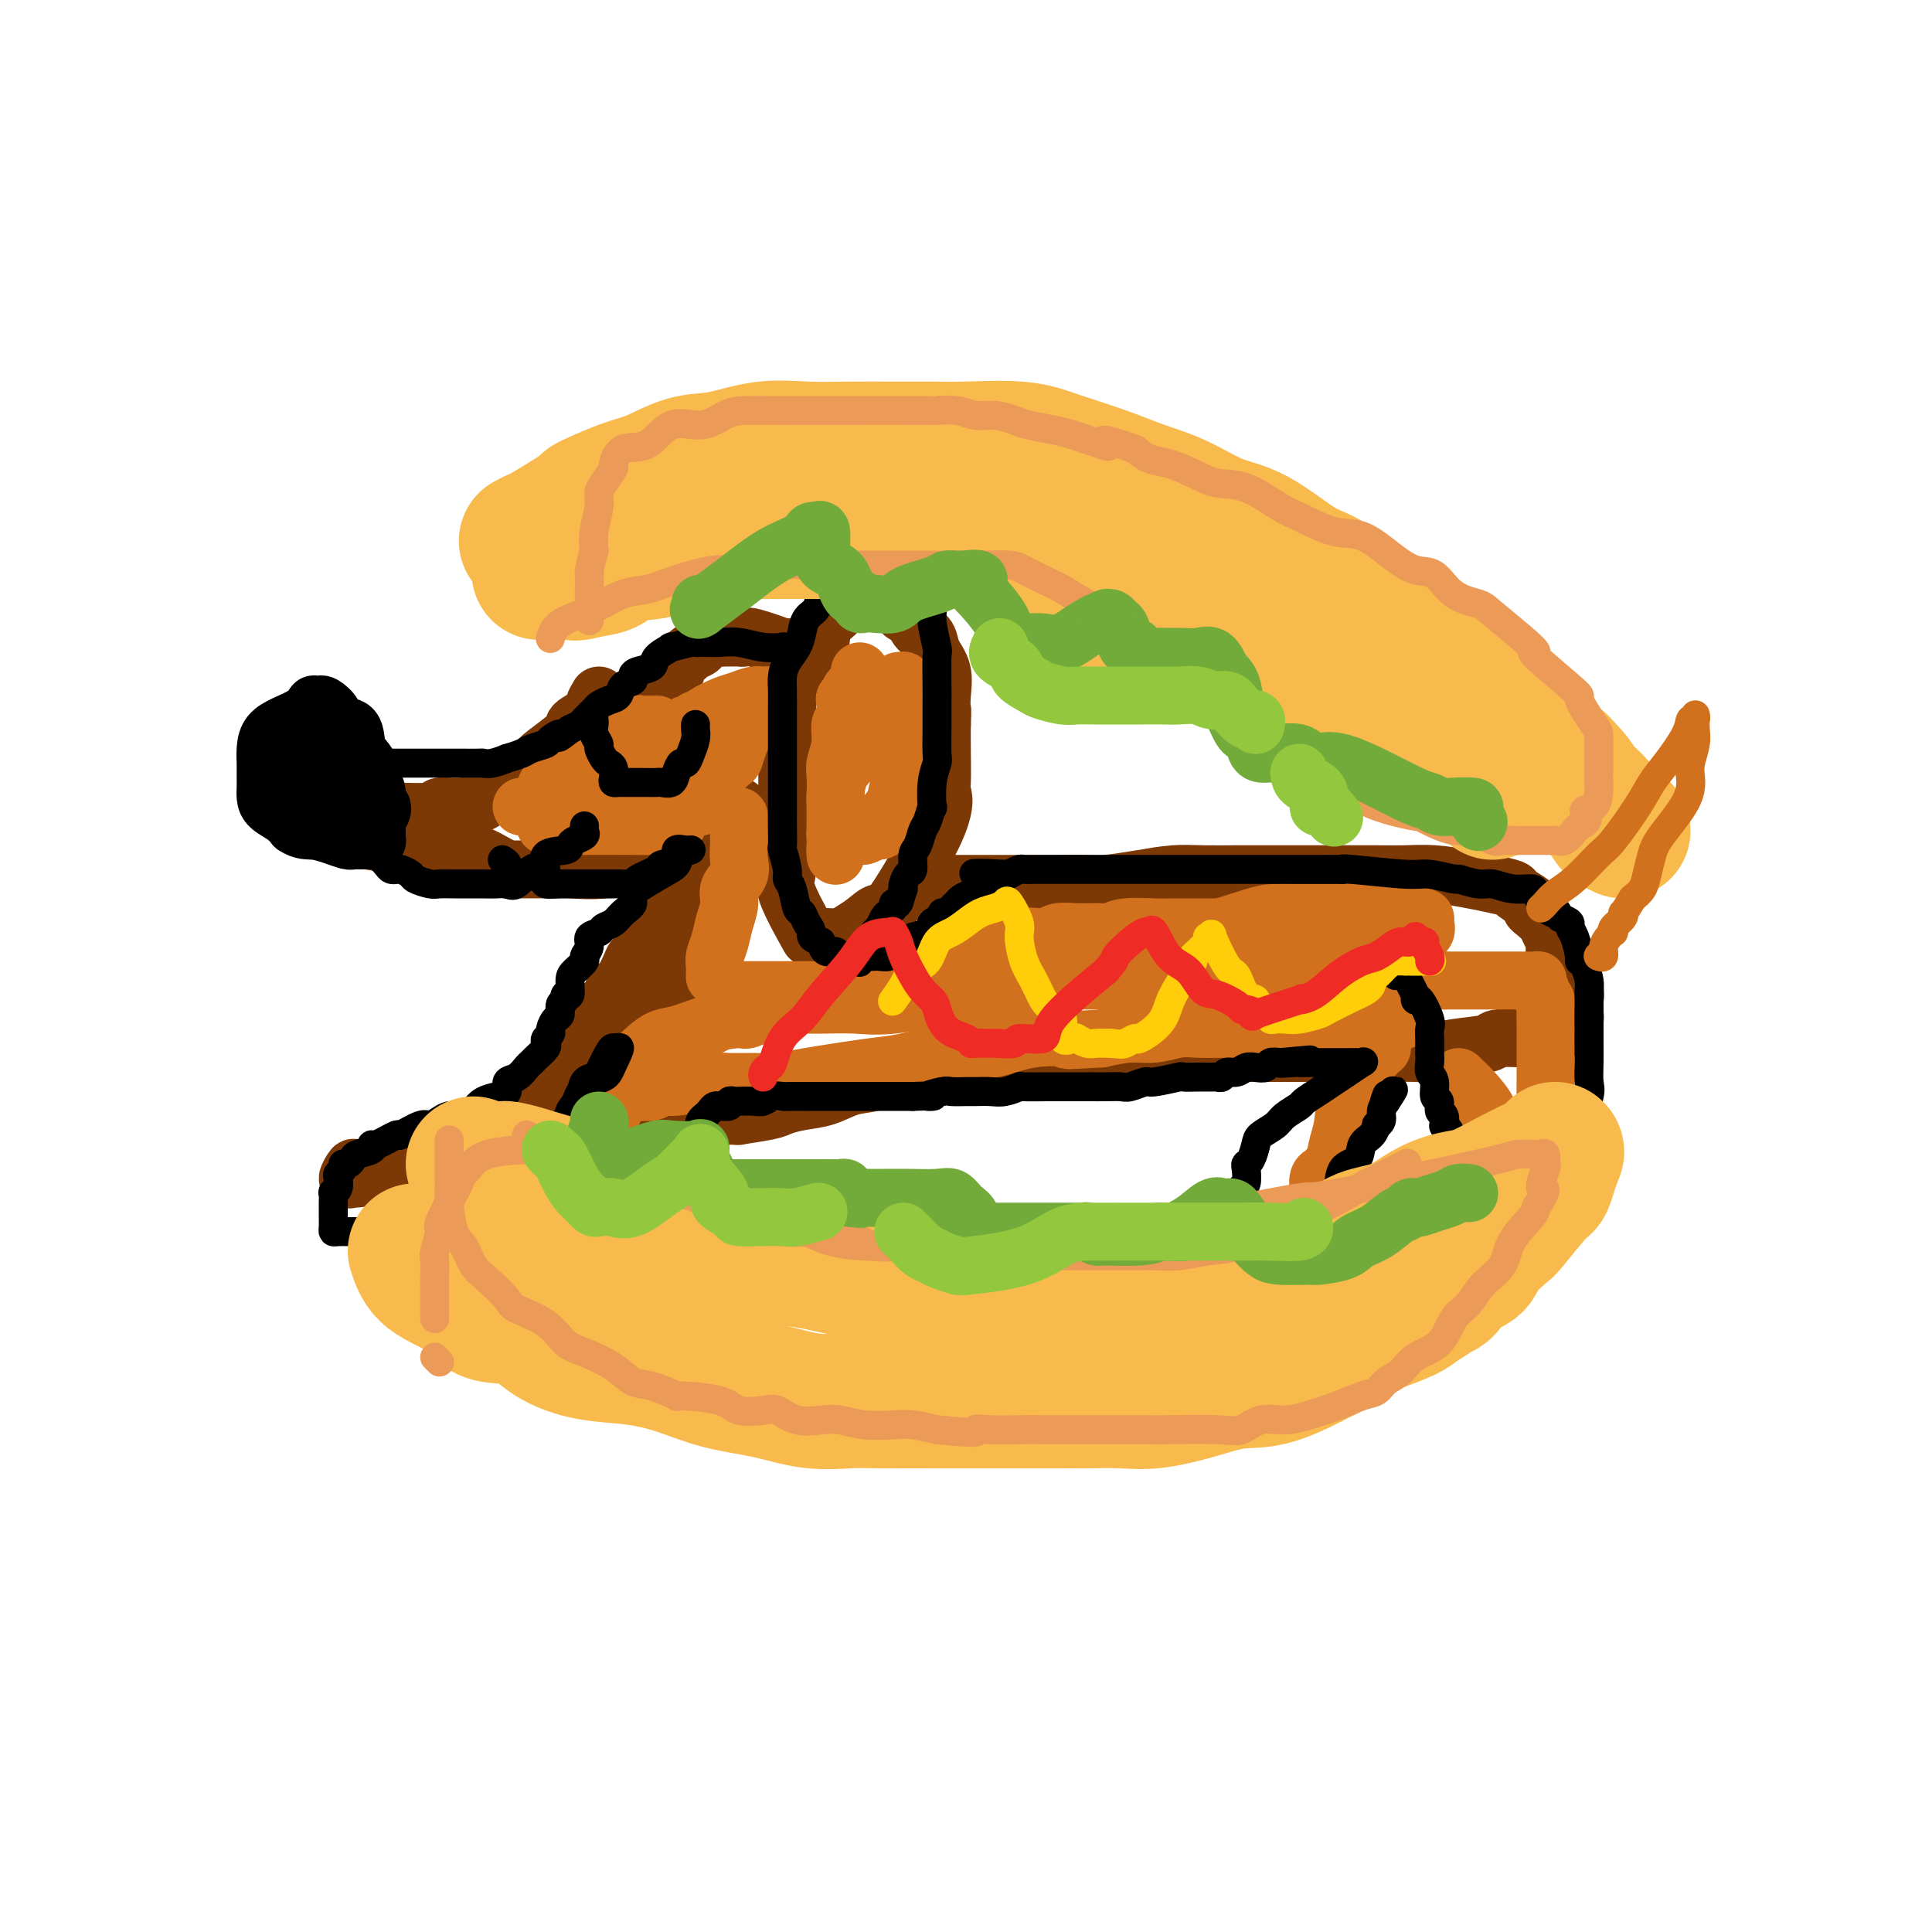 <svg viewBox='0 0 400 400' version='1.1' xmlns='http://www.w3.org/2000/svg' xmlns:xlink='http://www.w3.org/1999/xlink'><g fill='none' stroke='rgb(124,56,5)' stroke-width='12' stroke-linecap='round' stroke-linejoin='round'><path d='M124,144c-0.402,0.671 -0.804,1.342 -1,2c-0.196,0.658 -0.184,1.303 -1,2c-0.816,0.697 -2.458,1.447 -3,2c-0.542,0.553 0.015,0.911 -1,2c-1.015,1.089 -3.604,2.911 -5,4c-1.396,1.089 -1.600,1.447 -2,2c-0.400,0.553 -0.998,1.301 -2,2c-1.002,0.699 -2.409,1.349 -4,2c-1.591,0.651 -3.366,1.303 -4,2c-0.634,0.697 -0.127,1.441 -1,2c-0.873,0.559 -3.127,0.934 -5,1c-1.873,0.066 -3.367,-0.179 -4,0c-0.633,0.179 -0.407,0.780 -2,1c-1.593,0.220 -5.006,0.059 -7,0c-1.994,-0.059 -2.569,-0.017 -5,0c-2.431,0.017 -6.718,0.007 -8,0c-1.282,-0.007 0.441,-0.013 0,0c-0.441,0.013 -3.046,0.045 -4,0c-0.954,-0.045 -0.258,-0.167 0,0c0.258,0.167 0.080,0.622 0,1c-0.080,0.378 -0.060,0.679 0,1c0.060,0.321 0.160,0.663 1,1c0.840,0.337 2.420,0.668 4,1'/><path d='M70,172c1.822,1.029 3.878,1.600 6,2c2.122,0.400 4.310,0.627 6,1c1.690,0.373 2.882,0.891 4,1c1.118,0.109 2.161,-0.191 4,0c1.839,0.191 4.475,0.874 6,1c1.525,0.126 1.939,-0.306 3,0c1.061,0.306 2.769,1.349 4,2c1.231,0.651 1.984,0.908 2,1c0.016,0.092 -0.705,0.019 1,0c1.705,-0.019 5.837,0.018 8,0c2.163,-0.018 2.356,-0.089 4,0c1.644,0.089 4.737,0.338 7,0c2.263,-0.338 3.695,-1.263 6,-2c2.305,-0.737 5.482,-1.286 8,-2c2.518,-0.714 4.377,-1.592 5,-2c0.623,-0.408 0.009,-0.344 1,-1c0.991,-0.656 3.585,-2.032 5,-3c1.415,-0.968 1.650,-1.530 2,-2c0.350,-0.470 0.814,-0.849 1,-1c0.186,-0.151 0.093,-0.076 0,0'/><path d='M163,140c-0.000,0.740 -0.000,1.480 0,2c0.000,0.520 0.000,0.819 0,3c-0.000,2.181 -0.000,6.242 0,8c0.000,1.758 0.001,1.212 0,3c-0.001,1.788 -0.004,5.908 0,8c0.004,2.092 0.016,2.155 0,3c-0.016,0.845 -0.059,2.471 0,5c0.059,2.529 0.219,5.960 0,8c-0.219,2.040 -0.818,2.690 0,5c0.818,2.310 3.052,6.280 4,8c0.948,1.720 0.609,1.191 1,1c0.391,-0.191 1.511,-0.042 2,0c0.489,0.042 0.348,-0.022 1,0c0.652,0.022 2.096,0.132 3,0c0.904,-0.132 1.266,-0.505 2,-1c0.734,-0.495 1.839,-1.110 3,-2c1.161,-0.890 2.378,-2.054 3,-2c0.622,0.054 0.650,1.327 3,-2c2.350,-3.327 7.022,-11.253 9,-16c1.978,-4.747 1.262,-6.314 1,-7c-0.262,-0.686 -0.071,-0.493 0,-2c0.071,-1.507 0.020,-4.716 0,-7c-0.020,-2.284 -0.010,-3.642 0,-5'/><path d='M195,150c0.163,-3.813 0.070,-2.846 0,-3c-0.070,-0.154 -0.117,-1.430 0,-3c0.117,-1.570 0.397,-3.433 0,-5c-0.397,-1.567 -1.472,-2.839 -2,-4c-0.528,-1.161 -0.509,-2.213 -1,-3c-0.491,-0.787 -1.494,-1.311 -2,-2c-0.506,-0.689 -0.517,-1.544 -1,-2c-0.483,-0.456 -1.439,-0.515 -2,-1c-0.561,-0.485 -0.726,-1.398 -1,-2c-0.274,-0.602 -0.655,-0.893 -1,-1c-0.345,-0.107 -0.652,-0.029 -1,0c-0.348,0.029 -0.736,0.008 -1,0c-0.264,-0.008 -0.403,-0.003 -1,0c-0.597,0.003 -1.650,0.004 -2,0c-0.350,-0.004 0.004,-0.012 0,0c-0.004,0.012 -0.366,0.043 -1,0c-0.634,-0.043 -1.540,-0.160 -2,0c-0.460,0.160 -0.472,0.596 -1,1c-0.528,0.404 -1.570,0.777 -2,1c-0.430,0.223 -0.248,0.297 -1,1c-0.752,0.703 -2.436,2.034 -3,3c-0.564,0.966 -0.006,1.568 0,2c0.006,0.432 -0.538,0.693 -1,1c-0.462,0.307 -0.842,0.660 -1,1c-0.158,0.340 -0.095,0.666 0,1c0.095,0.334 0.221,0.677 0,1c-0.221,0.323 -0.790,0.625 -1,1c-0.210,0.375 -0.060,0.821 0,1c0.060,0.179 0.030,0.089 0,0'/><path d='M167,136c-0.026,0.083 -0.052,0.166 0,0c0.052,-0.166 0.180,-0.581 0,-1c-0.180,-0.419 -0.670,-0.842 -1,-1c-0.330,-0.158 -0.502,-0.050 -1,0c-0.498,0.050 -1.324,0.042 -2,0c-0.676,-0.042 -1.204,-0.116 -1,0c0.204,0.116 1.138,0.423 0,0c-1.138,-0.423 -4.350,-1.578 -6,-2c-1.650,-0.422 -1.739,-0.113 -2,0c-0.261,0.113 -0.694,0.031 -1,0c-0.306,-0.031 -0.485,-0.010 -1,0c-0.515,0.010 -1.366,0.009 -2,0c-0.634,-0.009 -1.053,-0.028 -1,0c0.053,0.028 0.576,0.102 0,0c-0.576,-0.102 -2.253,-0.379 -3,0c-0.747,0.379 -0.564,1.416 -1,2c-0.436,0.584 -1.492,0.716 -2,1c-0.508,0.284 -0.470,0.721 -1,1c-0.530,0.279 -1.630,0.400 -2,1c-0.370,0.600 -0.011,1.680 0,2c0.011,0.320 -0.327,-0.120 -1,0c-0.673,0.120 -1.681,0.802 -2,1c-0.319,0.198 0.052,-0.086 0,0c-0.052,0.086 -0.526,0.543 -1,1'/><path d='M136,141c-1.512,1.650 -0.293,1.276 0,1c0.293,-0.276 -0.338,-0.455 -1,0c-0.662,0.455 -1.353,1.545 -2,2c-0.647,0.455 -1.251,0.276 -2,1c-0.749,0.724 -1.643,2.350 -2,3c-0.357,0.650 -0.179,0.325 0,0'/><path d='M145,167c0.000,0.766 0.001,1.531 0,2c-0.001,0.469 -0.003,0.640 0,1c0.003,0.360 0.011,0.908 0,1c-0.011,0.092 -0.041,-0.270 0,0c0.041,0.270 0.153,1.174 0,2c-0.153,0.826 -0.570,1.573 -1,2c-0.430,0.427 -0.872,0.532 -1,1c-0.128,0.468 0.059,1.297 0,2c-0.059,0.703 -0.363,1.280 -1,2c-0.637,0.720 -1.608,1.584 -2,2c-0.392,0.416 -0.206,0.384 0,1c0.206,0.616 0.430,1.882 0,3c-0.430,1.118 -1.515,2.090 -2,3c-0.485,0.910 -0.370,1.760 -1,3c-0.630,1.240 -2.005,2.870 -3,4c-0.995,1.130 -1.610,1.760 -2,2c-0.390,0.240 -0.557,0.091 -1,1c-0.443,0.909 -1.164,2.877 -2,4c-0.836,1.123 -1.787,1.400 -2,2c-0.213,0.600 0.312,1.524 0,2c-0.312,0.476 -1.460,0.505 -2,1c-0.540,0.495 -0.470,1.456 -1,2c-0.530,0.544 -1.659,0.671 -2,1c-0.341,0.329 0.105,0.862 0,1c-0.105,0.138 -0.760,-0.118 -1,0c-0.240,0.118 -0.065,0.609 0,1c0.065,0.391 0.018,0.683 0,1c-0.018,0.317 -0.009,0.658 0,1'/><path d='M121,215c-3.042,4.498 -1.147,1.243 0,0c1.147,-1.243 1.545,-0.472 2,0c0.455,0.472 0.966,0.646 2,0c1.034,-0.646 2.591,-2.112 4,-3c1.409,-0.888 2.670,-1.196 4,-2c1.330,-0.804 2.728,-2.103 4,-3c1.272,-0.897 2.417,-1.393 3,-2c0.583,-0.607 0.604,-1.326 1,-2c0.396,-0.674 1.165,-1.304 2,-2c0.835,-0.696 1.734,-1.457 2,-2c0.266,-0.543 -0.101,-0.869 0,-1c0.101,-0.131 0.671,-0.069 1,-1c0.329,-0.931 0.418,-2.855 1,-4c0.582,-1.145 1.659,-1.512 2,-2c0.341,-0.488 -0.052,-1.097 0,-2c0.052,-0.903 0.550,-2.098 1,-3c0.450,-0.902 0.853,-1.510 1,-2c0.147,-0.490 0.040,-0.863 0,-1c-0.040,-0.137 -0.011,-0.039 0,0c0.011,0.039 0.006,0.020 0,0'/><path d='M192,183c0.537,-0.000 1.074,-0.000 2,0c0.926,0.000 2.241,0.000 4,0c1.759,-0.000 3.962,-0.000 6,0c2.038,0.000 3.911,0.001 5,0c1.089,-0.001 1.394,-0.003 3,0c1.606,0.003 4.511,0.011 7,0c2.489,-0.011 4.560,-0.041 6,0c1.440,0.041 2.248,0.155 4,0c1.752,-0.155 4.446,-0.577 7,-1c2.554,-0.423 4.966,-0.845 7,-1c2.034,-0.155 3.689,-0.041 6,0c2.311,0.041 5.278,0.011 7,0c1.722,-0.011 2.199,-0.003 5,0c2.801,0.003 7.926,-0.000 11,0c3.074,0.000 4.096,0.003 6,0c1.904,-0.003 4.689,-0.012 7,0c2.311,0.012 4.147,0.045 6,0c1.853,-0.045 3.723,-0.168 6,0c2.277,0.168 4.961,0.626 7,1c2.039,0.374 3.432,0.664 5,1c1.568,0.336 3.312,0.719 4,1c0.688,0.281 0.321,0.459 1,1c0.679,0.541 2.405,1.443 3,2c0.595,0.557 0.059,0.768 0,1c-0.059,0.232 0.361,0.485 1,1c0.639,0.515 1.499,1.293 2,2c0.501,0.707 0.642,1.344 1,2c0.358,0.656 0.931,1.330 1,2c0.069,0.670 -0.366,1.334 0,2c0.366,0.666 1.533,1.333 2,2c0.467,0.667 0.233,1.333 0,2'/><path d='M324,201c1.868,2.991 1.036,1.967 1,2c-0.036,0.033 0.722,1.122 1,2c0.278,0.878 0.075,1.544 0,2c-0.075,0.456 -0.023,0.701 0,1c0.023,0.299 0.018,0.653 0,1c-0.018,0.347 -0.047,0.688 0,1c0.047,0.312 0.171,0.595 0,1c-0.171,0.405 -0.637,0.932 -1,1c-0.363,0.068 -0.623,-0.322 -1,0c-0.377,0.322 -0.869,1.357 -2,2c-1.131,0.643 -2.899,0.893 -4,1c-1.101,0.107 -1.534,0.071 -3,0c-1.466,-0.071 -3.964,-0.177 -5,0c-1.036,0.177 -0.608,0.636 -2,1c-1.392,0.364 -4.604,0.633 -7,1c-2.396,0.367 -3.977,0.830 -5,1c-1.023,0.170 -1.489,0.045 -3,0c-1.511,-0.045 -4.069,-0.012 -7,0c-2.931,0.012 -6.237,0.003 -9,0c-2.763,-0.003 -4.985,-0.001 -8,0c-3.015,0.001 -6.825,0.000 -10,0c-3.175,-0.000 -5.716,-0.000 -8,0c-2.284,0.000 -4.311,-0.000 -7,0c-2.689,0.000 -6.040,0.000 -9,0c-2.960,-0.000 -5.530,-0.001 -8,0c-2.470,0.001 -4.839,0.003 -7,0c-2.161,-0.003 -4.115,-0.011 -6,0c-1.885,0.011 -3.700,0.041 -5,0c-1.300,-0.041 -2.086,-0.155 -3,0c-0.914,0.155 -1.957,0.577 -3,1'/><path d='M203,219c-17.687,0.554 -4.403,-0.060 -1,0c3.403,0.060 -3.075,0.794 -6,1c-2.925,0.206 -2.297,-0.114 -3,0c-0.703,0.114 -2.735,0.664 -4,1c-1.265,0.336 -1.762,0.457 -3,1c-1.238,0.543 -3.217,1.508 -5,2c-1.783,0.492 -3.369,0.513 -5,1c-1.631,0.487 -3.308,1.441 -5,2c-1.692,0.559 -3.399,0.724 -5,1c-1.601,0.276 -3.098,0.663 -4,1c-0.902,0.337 -1.211,0.625 -3,1c-1.789,0.375 -5.060,0.836 -6,1c-0.940,0.164 0.451,0.030 0,0c-0.451,-0.030 -2.743,0.045 -4,0c-1.257,-0.045 -1.478,-0.208 -2,0c-0.522,0.208 -1.344,0.788 -2,1c-0.656,0.212 -1.144,0.057 -2,0c-0.856,-0.057 -2.078,-0.014 -3,0c-0.922,0.014 -1.542,-0.000 -2,0c-0.458,0.000 -0.753,0.014 -1,0c-0.247,-0.014 -0.448,-0.057 -1,0c-0.552,0.057 -1.457,0.213 -2,0c-0.543,-0.213 -0.723,-0.796 -1,-1c-0.277,-0.204 -0.651,-0.029 -1,0c-0.349,0.029 -0.671,-0.087 -1,0c-0.329,0.087 -0.663,0.377 -1,0c-0.337,-0.377 -0.678,-1.421 -1,-2c-0.322,-0.579 -0.625,-0.694 -1,-1c-0.375,-0.306 -0.821,-0.802 -1,-1c-0.179,-0.198 -0.089,-0.099 0,0'/><path d='M124,220c-0.430,0.012 -0.860,0.025 -1,0c-0.140,-0.025 0.011,-0.086 0,0c-0.011,0.086 -0.183,0.320 -1,1c-0.817,0.680 -2.279,1.806 -4,3c-1.721,1.194 -3.701,2.455 -5,3c-1.299,0.545 -1.915,0.373 -3,1c-1.085,0.627 -2.637,2.052 -4,3c-1.363,0.948 -2.536,1.419 -4,2c-1.464,0.581 -3.217,1.273 -5,2c-1.783,0.727 -3.595,1.491 -5,2c-1.405,0.509 -2.401,0.764 -4,1c-1.599,0.236 -3.800,0.454 -5,1c-1.200,0.546 -1.398,1.422 -2,2c-0.602,0.578 -1.607,0.859 -3,1c-1.393,0.141 -3.173,0.144 -4,0c-0.827,-0.144 -0.702,-0.434 -1,0c-0.298,0.434 -1.018,1.591 -1,2c0.018,0.409 0.775,0.071 1,0c0.225,-0.071 -0.083,0.126 1,0c1.083,-0.126 3.555,-0.575 6,-1c2.445,-0.425 4.861,-0.825 6,-1c1.139,-0.175 0.999,-0.124 3,-1c2.001,-0.876 6.143,-2.679 9,-4c2.857,-1.321 4.428,-2.161 6,-3'/><path d='M104,234c5.497,-1.618 3.239,-0.662 3,-1c-0.239,-0.338 1.539,-1.970 3,-3c1.461,-1.030 2.604,-1.457 3,-2c0.396,-0.543 0.043,-1.203 1,-2c0.957,-0.797 3.223,-1.730 4,-2c0.777,-0.270 0.065,0.122 0,0c-0.065,-0.122 0.519,-0.758 1,-1c0.481,-0.242 0.861,-0.091 1,0c0.139,0.091 0.037,0.123 0,1c-0.037,0.877 -0.010,2.601 0,4c0.010,1.399 0.003,2.475 0,4c-0.003,1.525 -0.000,3.500 0,5c0.000,1.500 -0.001,2.526 0,4c0.001,1.474 0.004,3.395 0,5c-0.004,1.605 -0.017,2.895 0,4c0.017,1.105 0.062,2.025 0,3c-0.062,0.975 -0.231,2.005 0,2c0.231,-0.005 0.863,-1.046 1,-2c0.137,-0.954 -0.221,-1.823 0,-3c0.221,-1.177 1.021,-2.663 2,-4c0.979,-1.337 2.137,-2.525 3,-4c0.863,-1.475 1.432,-3.238 2,-5'/><path d='M128,237c1.244,-2.711 0.356,-1.489 0,-1c-0.356,0.489 -0.178,0.244 0,0'/></g>
<g fill='none' stroke='rgb(0,0,0)' stroke-width='12' stroke-linecap='round' stroke-linejoin='round'><path d='M79,168c0.120,-0.351 0.241,-0.702 0,-1c-0.241,-0.298 -0.842,-0.542 -1,-1c-0.158,-0.458 0.129,-1.128 0,-2c-0.129,-0.872 -0.672,-1.945 -1,-3c-0.328,-1.055 -0.440,-2.092 -1,-3c-0.560,-0.908 -1.568,-1.687 -2,-3c-0.432,-1.313 -0.286,-3.161 -1,-4c-0.714,-0.839 -2.286,-0.669 -3,-1c-0.714,-0.331 -0.568,-1.162 -1,-2c-0.432,-0.838 -1.440,-1.683 -2,-2c-0.560,-0.317 -0.670,-0.107 -1,0c-0.330,0.107 -0.880,0.111 -1,0c-0.120,-0.111 0.188,-0.337 0,0c-0.188,0.337 -0.874,1.237 -2,2c-1.126,0.763 -2.694,1.389 -4,2c-1.306,0.611 -2.350,1.207 -3,2c-0.650,0.793 -0.906,1.784 -1,3c-0.094,1.216 -0.025,2.657 0,3c0.025,0.343 0.008,-0.414 0,0c-0.008,0.414 -0.007,1.998 0,3c0.007,1.002 0.018,1.423 0,2c-0.018,0.577 -0.067,1.309 0,2c0.067,0.691 0.249,1.340 1,2c0.751,0.660 2.072,1.331 3,2c0.928,0.669 1.464,1.334 2,2'/><path d='M61,171c1.636,1.110 2.728,0.886 4,1c1.272,0.114 2.726,0.566 4,1c1.274,0.434 2.369,0.848 3,1c0.631,0.152 0.800,0.040 1,0c0.200,-0.040 0.432,-0.010 1,0c0.568,0.010 1.473,-0.001 2,0c0.527,0.001 0.677,0.012 1,0c0.323,-0.012 0.819,-0.049 1,0c0.181,0.049 0.049,0.183 0,0c-0.049,-0.183 -0.013,-0.682 0,-1c0.013,-0.318 0.005,-0.454 0,-1c-0.005,-0.546 -0.006,-1.501 0,-2c0.006,-0.499 0.019,-0.543 0,-1c-0.019,-0.457 -0.069,-1.326 0,-2c0.069,-0.674 0.256,-1.151 0,-2c-0.256,-0.849 -0.957,-2.070 -2,-3c-1.043,-0.930 -2.430,-1.570 -3,-2c-0.570,-0.430 -0.325,-0.651 -1,-1c-0.675,-0.349 -2.272,-0.826 -3,-1c-0.728,-0.174 -0.587,-0.046 -1,0c-0.413,0.046 -1.379,0.008 -2,0c-0.621,-0.008 -0.899,0.012 -1,0c-0.101,-0.012 -0.027,-0.056 0,0c0.027,0.056 0.007,0.211 0,0c-0.007,-0.211 -0.002,-0.788 0,0c0.002,0.788 0.001,2.939 0,4c-0.001,1.061 -0.000,1.030 0,1'/><path d='M65,163c-0.010,1.123 0.467,1.429 1,2c0.533,0.571 1.124,1.407 2,2c0.876,0.593 2.039,0.942 3,1c0.961,0.058 1.720,-0.177 2,0c0.280,0.177 0.080,0.765 0,1c-0.080,0.235 -0.040,0.118 0,0'/></g>
<g fill='none' stroke='rgb(210,113,29)' stroke-width='12' stroke-linecap='round' stroke-linejoin='round'><path d='M178,139c0.091,0.208 0.182,0.416 0,1c-0.182,0.584 -0.636,1.545 -1,2c-0.364,0.455 -0.637,0.406 -1,1c-0.363,0.594 -0.814,1.831 -1,2c-0.186,0.169 -0.106,-0.730 0,0c0.106,0.730 0.239,3.089 0,4c-0.239,0.911 -0.849,0.373 -1,1c-0.151,0.627 0.156,2.420 0,4c-0.156,1.580 -0.774,2.947 -1,4c-0.226,1.053 -0.061,1.791 0,3c0.061,1.209 0.016,2.888 0,4c-0.016,1.112 -0.004,1.656 0,2c0.004,0.344 0.001,0.487 0,1c-0.001,0.513 -0.001,1.395 0,2c0.001,0.605 0.003,0.933 0,1c-0.003,0.067 -0.012,-0.126 0,0c0.012,0.126 0.046,0.570 0,1c-0.046,0.430 -0.172,0.847 0,1c0.172,0.153 0.641,0.041 1,0c0.359,-0.041 0.606,-0.010 1,0c0.394,0.010 0.934,-0.000 1,0c0.066,0.000 -0.343,0.010 0,0c0.343,-0.010 1.439,-0.041 2,0c0.561,0.041 0.589,0.155 1,0c0.411,-0.155 1.206,-0.577 2,-1'/><path d='M181,172c1.643,0.107 1.750,-0.125 2,-1c0.250,-0.875 0.641,-2.392 1,-3c0.359,-0.608 0.685,-0.305 1,-1c0.315,-0.695 0.620,-2.387 1,-4c0.380,-1.613 0.834,-3.146 1,-4c0.166,-0.854 0.045,-1.028 0,-2c-0.045,-0.972 -0.012,-2.741 0,-4c0.012,-1.259 0.003,-2.007 0,-3c-0.003,-0.993 -0.001,-2.231 0,-3c0.001,-0.769 0.001,-1.067 0,-2c-0.001,-0.933 -0.003,-2.499 0,-3c0.003,-0.501 0.013,0.065 0,0c-0.013,-0.065 -0.047,-0.760 0,-1c0.047,-0.240 0.175,-0.026 0,0c-0.175,0.026 -0.652,-0.134 -1,0c-0.348,0.134 -0.568,0.564 -1,1c-0.432,0.436 -1.075,0.877 -2,2c-0.925,1.123 -2.132,2.927 -3,4c-0.868,1.073 -1.395,1.416 -2,3c-0.605,1.584 -1.286,4.410 -2,6c-0.714,1.590 -1.459,1.945 -2,3c-0.541,1.055 -0.877,2.812 -1,4c-0.123,1.188 -0.033,1.807 0,3c0.033,1.193 0.009,2.959 0,4c-0.009,1.041 -0.002,1.357 0,2c0.002,0.643 0.001,1.612 0,2c-0.001,0.388 -0.000,0.194 0,0'/><path d='M173,175c-0.155,2.488 -0.042,1.208 0,1c0.042,-0.208 0.012,0.655 0,1c-0.012,0.345 -0.006,0.173 0,0'/><path d='M153,205c0.016,0.000 0.033,0.000 1,0c0.967,-0.000 2.885,-0.000 4,0c1.115,0.000 1.428,0.000 2,0c0.572,-0.000 1.405,-0.002 2,0c0.595,0.002 0.953,0.007 2,0c1.047,-0.007 2.783,-0.024 4,0c1.217,0.024 1.913,0.091 3,0c1.087,-0.091 2.563,-0.339 4,-1c1.437,-0.661 2.833,-1.735 4,-2c1.167,-0.265 2.104,0.280 4,0c1.896,-0.280 4.751,-1.383 7,-2c2.249,-0.617 3.891,-0.748 5,-1c1.109,-0.252 1.683,-0.627 3,-1c1.317,-0.373 3.377,-0.745 5,-1c1.623,-0.255 2.810,-0.394 4,-1c1.190,-0.606 2.385,-1.679 4,-2c1.615,-0.321 3.650,0.111 5,0c1.350,-0.111 2.014,-0.766 3,-1c0.986,-0.234 2.295,-0.049 4,0c1.705,0.049 3.806,-0.040 5,0c1.194,0.040 1.483,0.207 2,0c0.517,-0.207 1.264,-0.787 3,-1c1.736,-0.213 4.463,-0.057 6,0c1.537,0.057 1.884,0.015 3,0c1.116,-0.015 3.000,-0.004 4,0c1.000,0.004 1.116,0.001 2,0c0.884,-0.001 2.535,-0.000 4,0c1.465,0.000 2.743,0.000 4,0c1.257,-0.000 2.492,-0.000 3,0c0.508,0.000 0.288,0.000 1,0c0.712,-0.000 2.356,-0.000 4,0'/><path d='M264,192c7.608,-0.201 4.127,-0.205 4,0c-0.127,0.205 3.102,0.619 5,1c1.898,0.381 2.467,0.728 3,1c0.533,0.272 1.029,0.469 2,1c0.971,0.531 2.418,1.395 3,2c0.582,0.605 0.300,0.950 1,1c0.700,0.050 2.384,-0.194 3,0c0.616,0.194 0.165,0.825 0,1c-0.165,0.175 -0.044,-0.108 1,1c1.044,1.108 3.012,3.606 4,5c0.988,1.394 0.996,1.684 1,2c0.004,0.316 0.002,0.658 0,1c-0.002,0.342 -0.006,0.683 0,1c0.006,0.317 0.020,0.611 0,1c-0.020,0.389 -0.076,0.875 0,1c0.076,0.125 0.284,-0.110 0,0c-0.284,0.110 -1.059,0.566 -3,1c-1.941,0.434 -5.049,0.847 -10,1c-4.951,0.153 -11.744,0.045 -16,0c-4.256,-0.045 -5.974,-0.027 -8,0c-2.026,0.027 -4.361,0.062 -6,0c-1.639,-0.062 -2.584,-0.223 -4,0c-1.416,0.223 -3.304,0.829 -5,1c-1.696,0.171 -3.199,-0.094 -5,0c-1.801,0.094 -3.901,0.547 -6,1'/><path d='M228,215c-10.721,0.649 -6.023,0.272 -6,0c0.023,-0.272 -4.628,-0.439 -8,0c-3.372,0.439 -5.466,1.483 -8,2c-2.534,0.517 -5.510,0.506 -9,1c-3.490,0.494 -7.496,1.491 -10,2c-2.504,0.509 -3.505,0.529 -7,1c-3.495,0.471 -9.482,1.393 -13,2c-3.518,0.607 -4.567,0.899 -6,1c-1.433,0.101 -3.252,0.012 -5,0c-1.748,-0.012 -3.426,0.053 -5,0c-1.574,-0.053 -3.044,-0.224 -5,0c-1.956,0.224 -4.397,0.845 -6,1c-1.603,0.155 -2.367,-0.154 -3,0c-0.633,0.154 -1.137,0.770 -2,1c-0.863,0.230 -2.087,0.072 -3,0c-0.913,-0.072 -1.514,-0.059 -2,0c-0.486,0.059 -0.857,0.165 -1,0c-0.143,-0.165 -0.057,-0.600 0,-1c0.057,-0.400 0.087,-0.766 0,-1c-0.087,-0.234 -0.290,-0.338 0,-1c0.290,-0.662 1.071,-1.883 2,-3c0.929,-1.117 2.004,-2.132 3,-3c0.996,-0.868 1.913,-1.590 3,-2c1.087,-0.410 2.345,-0.509 4,-1c1.655,-0.491 3.706,-1.375 6,-2c2.294,-0.625 4.831,-0.992 6,-1c1.169,-0.008 0.968,0.344 2,0c1.032,-0.344 3.295,-1.384 5,-2c1.705,-0.616 2.853,-0.808 4,-1'/><path d='M164,208c5.371,-1.326 5.299,-1.140 6,-1c0.701,0.140 2.174,0.233 4,0c1.826,-0.233 4.003,-0.793 6,-1c1.997,-0.207 3.814,-0.062 5,0c1.186,0.062 1.742,0.042 3,0c1.258,-0.042 3.219,-0.105 5,0c1.781,0.105 3.383,0.378 5,0c1.617,-0.378 3.248,-1.407 5,-2c1.752,-0.593 3.625,-0.751 6,-1c2.375,-0.249 5.253,-0.590 7,-1c1.747,-0.410 2.365,-0.891 6,-2c3.635,-1.109 10.288,-2.847 14,-4c3.712,-1.153 4.484,-1.720 6,-2c1.516,-0.280 3.777,-0.271 7,-1c3.223,-0.729 7.409,-2.195 10,-3c2.591,-0.805 3.586,-0.948 5,-1c1.414,-0.052 3.248,-0.014 5,0c1.752,0.014 3.422,0.003 5,0c1.578,-0.003 3.063,0.003 5,0c1.937,-0.003 4.327,-0.016 6,0c1.673,0.016 2.631,0.061 4,0c1.369,-0.061 3.151,-0.229 4,0c0.849,0.229 0.766,0.853 1,1c0.234,0.147 0.787,-0.184 1,0c0.213,0.184 0.088,0.884 0,1c-0.088,0.116 -0.139,-0.354 0,0c0.139,0.354 0.468,1.530 0,2c-0.468,0.470 -1.734,0.235 -3,0'/><path d='M292,193c-1.045,0.907 -3.156,1.175 -5,2c-1.844,0.825 -3.420,2.207 -5,3c-1.580,0.793 -3.165,0.997 -5,1c-1.835,0.003 -3.920,-0.195 -5,0c-1.080,0.195 -1.154,0.784 -3,1c-1.846,0.216 -5.464,0.057 -7,0c-1.536,-0.057 -0.989,-0.014 -2,0c-1.011,0.014 -3.578,0.000 -6,0c-2.422,-0.000 -4.699,0.014 -7,0c-2.301,-0.014 -4.627,-0.055 -7,0c-2.373,0.055 -4.793,0.207 -7,0c-2.207,-0.207 -4.202,-0.773 -5,-1c-0.798,-0.227 -0.399,-0.113 0,0'/><path d='M136,150c-1.173,0.024 -2.346,0.047 -3,0c-0.654,-0.047 -0.790,-0.166 -1,0c-0.210,0.166 -0.493,0.617 -1,1c-0.507,0.383 -1.238,0.696 -2,1c-0.762,0.304 -1.555,0.597 -2,1c-0.445,0.403 -0.542,0.915 -1,1c-0.458,0.085 -1.277,-0.259 -2,0c-0.723,0.259 -1.349,1.120 -2,2c-0.651,0.880 -1.327,1.779 -2,2c-0.673,0.221 -1.343,-0.235 -2,0c-0.657,0.235 -1.300,1.162 -2,2c-0.700,0.838 -1.455,1.588 -2,2c-0.545,0.412 -0.878,0.487 -1,1c-0.122,0.513 -0.033,1.465 0,2c0.033,0.535 0.009,0.654 0,1c-0.009,0.346 -0.004,0.920 0,1c0.004,0.080 0.007,-0.332 0,0c-0.007,0.332 -0.023,1.410 0,2c0.023,0.590 0.085,0.694 0,1c-0.085,0.306 -0.316,0.814 0,1c0.316,0.186 1.178,0.050 2,0c0.822,-0.050 1.603,-0.013 3,0c1.397,0.013 3.409,0.002 5,0c1.591,-0.002 2.762,0.004 4,0c1.238,-0.004 2.543,-0.017 4,0c1.457,0.017 3.065,0.064 4,0c0.935,-0.064 1.195,-0.238 2,0c0.805,0.238 2.154,0.889 3,0c0.846,-0.889 1.189,-3.316 2,-4c0.811,-0.684 2.089,0.376 3,0c0.911,-0.376 1.456,-2.188 2,-4'/><path d='M147,163c1.141,-1.516 0.494,-1.307 1,-2c0.506,-0.693 2.167,-2.289 3,-3c0.833,-0.711 0.840,-0.536 1,-1c0.160,-0.464 0.472,-1.567 1,-3c0.528,-1.433 1.270,-3.197 2,-4c0.730,-0.803 1.447,-0.646 2,-1c0.553,-0.354 0.942,-1.220 1,-2c0.058,-0.780 -0.214,-1.474 0,-2c0.214,-0.526 0.915,-0.885 1,-1c0.085,-0.115 -0.447,0.014 -1,0c-0.553,-0.014 -1.128,-0.171 -2,0c-0.872,0.171 -2.040,0.672 -3,1c-0.960,0.328 -1.710,0.484 -3,1c-1.290,0.516 -3.119,1.391 -4,2c-0.881,0.609 -0.813,0.951 -1,1c-0.187,0.049 -0.628,-0.195 -1,0c-0.372,0.195 -0.673,0.829 -1,1c-0.327,0.171 -0.679,-0.123 -1,0c-0.321,0.123 -0.611,0.662 -1,1c-0.389,0.338 -0.879,0.476 -1,1c-0.121,0.524 0.125,1.433 0,2c-0.125,0.567 -0.621,0.791 -1,1c-0.379,0.209 -0.640,0.402 -1,1c-0.360,0.598 -0.817,1.599 -1,2c-0.183,0.401 -0.091,0.200 0,0'/><path d='M137,158c-1.500,1.667 -0.750,0.833 0,0'/><path d='M153,169c0.001,0.660 0.002,1.320 0,2c-0.002,0.680 -0.008,1.378 0,2c0.008,0.622 0.031,1.166 0,2c-0.031,0.834 -0.117,1.958 0,3c0.117,1.042 0.435,2.001 0,3c-0.435,0.999 -1.623,2.039 -2,3c-0.377,0.961 0.057,1.842 0,3c-0.057,1.158 -0.604,2.591 -1,4c-0.396,1.409 -0.642,2.794 -1,4c-0.358,1.206 -0.828,2.232 -1,3c-0.172,0.768 -0.046,1.278 0,2c0.046,0.722 0.012,1.656 0,2c-0.012,0.344 -0.004,0.098 0,0c0.004,-0.098 0.002,-0.049 0,0'/><path d='M154,208c0.706,0.000 1.411,0.000 3,0c1.589,-0.000 4.061,-0.001 5,0c0.939,0.001 0.343,0.002 1,0c0.657,-0.002 2.566,-0.008 4,0c1.434,0.008 2.392,0.029 4,0c1.608,-0.029 3.865,-0.108 6,0c2.135,0.108 4.148,0.404 8,0c3.852,-0.404 9.543,-1.509 14,-2c4.457,-0.491 7.681,-0.370 11,-1c3.319,-0.630 6.734,-2.011 10,-3c3.266,-0.989 6.382,-1.585 9,-2c2.618,-0.415 4.738,-0.647 7,-1c2.262,-0.353 4.667,-0.827 7,-1c2.333,-0.173 4.594,-0.046 6,0c1.406,0.046 1.958,0.012 3,0c1.042,-0.012 2.573,-0.003 4,0c1.427,0.003 2.750,0.001 4,0c1.250,-0.001 2.426,-0.000 4,0c1.574,0.000 3.545,0.000 5,0c1.455,-0.000 2.392,-0.000 3,0c0.608,0.000 0.886,0.000 1,0c0.114,-0.000 0.064,-0.000 0,0c-0.064,0.000 -0.141,0.000 0,0c0.141,-0.000 0.499,-0.000 0,0c-0.499,0.000 -1.857,0.000 -3,0c-1.143,-0.000 -2.072,-0.000 -3,0'/><path d='M267,198c-1.934,0.000 -4.269,0.000 -7,0c-2.731,-0.000 -5.859,-0.000 -9,0c-3.141,0.000 -6.295,0.000 -10,0c-3.705,-0.000 -7.960,-0.001 -11,0c-3.040,0.001 -4.865,0.004 -7,0c-2.135,-0.004 -4.582,-0.013 -7,0c-2.418,0.013 -4.809,0.049 -7,0c-2.191,-0.049 -4.182,-0.184 -6,0c-1.818,0.184 -3.463,0.688 -6,1c-2.537,0.312 -5.965,0.433 -8,1c-2.035,0.567 -2.678,1.582 -5,2c-2.322,0.418 -6.324,0.240 -9,1c-2.676,0.760 -4.026,2.459 -6,3c-1.974,0.541 -4.572,-0.078 -6,0c-1.428,0.078 -1.684,0.851 -3,1c-1.316,0.149 -3.690,-0.325 -5,0c-1.310,0.325 -1.556,1.450 -2,2c-0.444,0.550 -1.085,0.524 -2,1c-0.915,0.476 -2.103,1.452 -3,2c-0.897,0.548 -1.502,0.668 -2,1c-0.498,0.332 -0.891,0.876 -1,1c-0.109,0.124 0.064,-0.171 -1,0c-1.064,0.171 -3.364,0.809 -4,1c-0.636,0.191 0.392,-0.065 0,0c-0.392,0.065 -2.204,0.451 -3,1c-0.796,0.549 -0.576,1.260 -1,2c-0.424,0.740 -1.492,1.511 -2,2c-0.508,0.489 -0.456,0.698 -1,1c-0.544,0.302 -1.685,0.697 -2,1c-0.315,0.303 0.196,0.515 0,1c-0.196,0.485 -1.098,1.242 -2,2'/><path d='M129,225c-1.416,1.984 -0.957,2.442 -1,3c-0.043,0.558 -0.589,1.214 -1,2c-0.411,0.786 -0.685,1.703 -1,3c-0.315,1.297 -0.669,2.974 -1,4c-0.331,1.026 -0.638,1.399 -1,2c-0.362,0.601 -0.777,1.429 -1,2c-0.223,0.571 -0.252,0.884 0,1c0.252,0.116 0.786,0.033 1,0c0.214,-0.033 0.107,-0.017 0,0'/><path d='M278,214c0.188,0.501 0.376,1.002 1,1c0.624,-0.002 1.684,-0.508 2,0c0.316,0.508 -0.111,2.029 0,3c0.111,0.971 0.760,1.391 1,2c0.240,0.609 0.072,1.408 0,2c-0.072,0.592 -0.047,0.977 0,2c0.047,1.023 0.116,2.685 0,4c-0.116,1.315 -0.416,2.282 -1,3c-0.584,0.718 -1.452,1.187 -2,2c-0.548,0.813 -0.778,1.971 -1,3c-0.222,1.029 -0.438,1.930 -1,3c-0.562,1.070 -1.471,2.310 -2,3c-0.529,0.690 -0.678,0.831 -1,1c-0.322,0.169 -0.816,0.367 -1,1c-0.184,0.633 -0.057,1.703 0,2c0.057,0.297 0.042,-0.177 0,0c-0.042,0.177 -0.113,1.007 0,1c0.113,-0.007 0.409,-0.850 1,-2c0.591,-1.150 1.476,-2.606 2,-4c0.524,-1.394 0.687,-2.727 1,-4c0.313,-1.273 0.775,-2.485 1,-4c0.225,-1.515 0.215,-3.331 1,-5c0.785,-1.669 2.367,-3.191 3,-4c0.633,-0.809 0.316,-0.904 0,-1'/><path d='M282,223c1.652,-4.133 1.284,-2.467 1,-2c-0.284,0.467 -0.482,-0.267 0,-1c0.482,-0.733 1.645,-1.464 2,-2c0.355,-0.536 -0.097,-0.875 0,-1c0.097,-0.125 0.742,-0.036 1,0c0.258,0.036 0.129,0.018 0,0'/><path d='M302,223c0.288,0.302 0.575,0.604 1,1c0.425,0.396 0.987,0.888 2,2c1.013,1.112 2.478,2.846 3,4c0.522,1.154 0.101,1.730 1,3c0.899,1.270 3.116,3.234 4,4c0.884,0.766 0.433,0.336 1,1c0.567,0.664 2.151,2.424 3,3c0.849,0.576 0.962,-0.033 1,0c0.038,0.033 -0.000,0.706 0,1c0.000,0.294 0.039,0.209 0,0c-0.039,-0.209 -0.154,-0.542 0,-1c0.154,-0.458 0.577,-1.040 1,-2c0.423,-0.960 0.845,-2.298 1,-4c0.155,-1.702 0.042,-3.767 0,-6c-0.042,-2.233 -0.011,-4.632 0,-6c0.011,-1.368 0.004,-1.704 0,-3c-0.004,-1.296 -0.005,-3.552 0,-5c0.005,-1.448 0.016,-2.090 0,-3c-0.016,-0.910 -0.060,-2.089 0,-3c0.060,-0.911 0.225,-1.554 0,-2c-0.225,-0.446 -0.841,-0.694 -1,-1c-0.159,-0.306 0.140,-0.671 0,-1c-0.140,-0.329 -0.720,-0.624 -1,-1c-0.280,-0.376 -0.261,-0.833 0,-1c0.261,-0.167 0.763,-0.045 0,0c-0.763,0.045 -2.792,0.012 -4,0c-1.208,-0.012 -1.594,-0.003 -3,0c-1.406,0.003 -3.830,0.001 -6,0c-2.170,-0.001 -4.085,-0.000 -6,0'/><path d='M299,203c-4.426,0.000 -5.990,0.000 -8,0c-2.010,0.000 -4.466,0.000 -7,0c-2.534,0.000 -5.147,-0.000 -7,0c-1.853,0.000 -2.948,0.000 -6,0c-3.052,-0.000 -8.063,-0.000 -10,0c-1.937,0.000 -0.801,0.000 -3,0c-2.199,0.000 -7.732,0.000 -11,0c-3.268,-0.000 -4.273,0.000 -6,0c-1.727,0.000 -4.178,0.000 -6,0c-1.822,0.000 -3.014,0.000 -6,0c-2.986,0.000 -7.765,0.000 -11,0c-3.235,0.000 -4.926,0.000 -7,0c-2.074,-0.000 -4.530,0.000 -6,0c-1.470,0.000 -1.953,-0.000 -3,0c-1.047,0.000 -2.659,-0.000 -4,0c-1.341,0.000 -2.412,-0.000 -3,0c-0.588,0.000 -0.694,-0.000 -1,0c-0.306,0.000 -0.813,-0.000 -1,0c-0.187,0.000 -0.053,-0.000 0,0c0.053,0.000 0.027,0.000 0,0'/><path d='M147,161c-0.306,-0.002 -0.612,-0.004 -1,0c-0.388,0.004 -0.856,0.013 -1,0c-0.144,-0.013 0.038,-0.048 0,0c-0.038,0.048 -0.294,0.178 -1,0c-0.706,-0.178 -1.862,-0.665 -4,0c-2.138,0.665 -5.260,2.483 -7,3c-1.740,0.517 -2.099,-0.268 -3,0c-0.901,0.268 -2.345,1.588 -4,2c-1.655,0.412 -3.522,-0.086 -5,0c-1.478,0.086 -2.567,0.755 -4,1c-1.433,0.245 -3.211,0.066 -4,0c-0.789,-0.066 -0.590,-0.018 -1,0c-0.410,0.018 -1.430,0.005 -2,0c-0.570,-0.005 -0.692,-0.001 -1,0c-0.308,0.001 -0.802,0.000 -1,0c-0.198,-0.000 -0.099,-0.000 0,0'/></g>
<g fill='none' stroke='rgb(0,0,0)' stroke-width='6' stroke-linecap='round' stroke-linejoin='round'><path d='M123,149c0.032,0.253 0.064,0.505 0,1c-0.064,0.495 -0.225,1.232 0,2c0.225,0.768 0.834,1.567 1,2c0.166,0.433 -0.113,0.501 0,1c0.113,0.499 0.618,1.430 1,2c0.382,0.570 0.641,0.780 1,1c0.359,0.220 0.818,0.451 1,1c0.182,0.549 0.086,1.415 0,2c-0.086,0.585 -0.164,0.889 0,1c0.164,0.111 0.568,0.030 1,0c0.432,-0.030 0.891,-0.008 1,0c0.109,0.008 -0.132,0.002 0,0c0.132,-0.002 0.636,-0.001 1,0c0.364,0.001 0.588,0.002 1,0c0.412,-0.002 1.014,-0.006 2,0c0.986,0.006 2.358,0.022 3,0c0.642,-0.022 0.553,-0.081 1,0c0.447,0.081 1.429,0.304 2,0c0.571,-0.304 0.731,-1.135 1,-2c0.269,-0.865 0.646,-1.765 1,-2c0.354,-0.235 0.683,0.196 1,0c0.317,-0.196 0.621,-1.019 1,-2c0.379,-0.981 0.834,-2.119 1,-3c0.166,-0.881 0.045,-1.507 0,-2c-0.045,-0.493 -0.013,-0.855 0,-1c0.013,-0.145 0.006,-0.072 0,0'/><path d='M163,135c-0.510,-0.415 -1.021,-0.829 -1,-1c0.021,-0.171 0.573,-0.098 0,0c-0.573,0.098 -2.272,0.222 -4,0c-1.728,-0.222 -3.486,-0.791 -5,-1c-1.514,-0.209 -2.783,-0.057 -4,0c-1.217,0.057 -2.380,0.019 -3,0c-0.620,-0.019 -0.695,-0.021 -1,0c-0.305,0.021 -0.839,0.064 -1,0c-0.161,-0.064 0.051,-0.235 -1,0c-1.051,0.235 -3.363,0.875 -4,1c-0.637,0.125 0.403,-0.265 0,0c-0.403,0.265 -2.250,1.184 -3,2c-0.750,0.816 -0.404,1.527 -1,2c-0.596,0.473 -2.134,0.708 -3,1c-0.866,0.292 -1.061,0.641 -1,1c0.061,0.359 0.377,0.726 0,1c-0.377,0.274 -1.448,0.454 -2,1c-0.552,0.546 -0.586,1.460 -1,2c-0.414,0.540 -1.209,0.708 -2,1c-0.791,0.292 -1.576,0.708 -2,1c-0.424,0.292 -0.485,0.460 -1,1c-0.515,0.540 -1.485,1.453 -2,2c-0.515,0.547 -0.576,0.728 -1,1c-0.424,0.272 -1.212,0.636 -2,1'/><path d='M118,151c-3.585,2.808 -2.047,1.330 -2,1c0.047,-0.330 -1.397,0.490 -2,1c-0.603,0.510 -0.366,0.710 -1,1c-0.634,0.290 -2.141,0.670 -3,1c-0.859,0.330 -1.071,0.610 -2,1c-0.929,0.390 -2.575,0.889 -3,1c-0.425,0.111 0.371,-0.166 0,0c-0.371,0.166 -1.910,0.777 -3,1c-1.090,0.223 -1.732,0.060 -2,0c-0.268,-0.060 -0.162,-0.016 -1,0c-0.838,0.016 -2.620,0.004 -3,0c-0.380,-0.004 0.641,-0.001 0,0c-0.641,0.001 -2.944,0.000 -4,0c-1.056,-0.000 -0.863,-0.000 -1,0c-0.137,0.000 -0.603,0.000 -1,0c-0.397,-0.000 -0.726,-0.000 -1,0c-0.274,0.000 -0.494,0.000 -1,0c-0.506,-0.000 -1.297,-0.000 -2,0c-0.703,0.000 -1.316,0.000 -2,0c-0.684,-0.000 -1.437,-0.000 -2,0c-0.563,0.000 -0.934,0.000 -1,0c-0.066,-0.000 0.175,-0.000 0,0c-0.175,0.000 -0.764,0.000 -1,0c-0.236,-0.000 -0.118,-0.000 0,0'/><path d='M75,175c0.251,0.362 0.501,0.724 1,1c0.499,0.276 1.246,0.465 2,1c0.754,0.535 1.516,1.414 2,2c0.484,0.586 0.691,0.878 1,1c0.309,0.122 0.720,0.075 1,0c0.280,-0.075 0.430,-0.178 1,0c0.570,0.178 1.559,0.636 2,1c0.441,0.364 0.334,0.633 1,1c0.666,0.367 2.107,0.830 3,1c0.893,0.170 1.240,0.046 2,0c0.760,-0.046 1.933,-0.013 3,0c1.067,0.013 2.028,0.006 3,0c0.972,-0.006 1.955,-0.013 3,0c1.045,0.013 2.153,0.045 3,0c0.847,-0.045 1.433,-0.167 2,0c0.567,0.167 1.115,0.623 2,0c0.885,-0.623 2.108,-2.324 3,-3c0.892,-0.676 1.454,-0.328 2,0c0.546,0.328 1.076,0.635 1,0c-0.076,-0.635 -0.759,-2.212 0,-3c0.759,-0.788 2.960,-0.788 4,-1c1.040,-0.212 0.920,-0.635 1,-1c0.080,-0.365 0.361,-0.672 1,-1c0.639,-0.328 1.635,-0.675 2,-1c0.365,-0.325 0.098,-0.626 0,-1c-0.098,-0.374 -0.028,-0.821 0,-1c0.028,-0.179 0.014,-0.089 0,0'/><path d='M104,178c0.550,0.341 1.101,0.683 1,1c-0.101,0.317 -0.852,0.611 0,1c0.852,0.389 3.309,0.875 4,1c0.691,0.125 -0.383,-0.110 0,0c0.383,0.110 2.225,0.565 3,1c0.775,0.435 0.484,0.848 1,1c0.516,0.152 1.838,0.041 3,0c1.162,-0.041 2.165,-0.011 3,0c0.835,0.011 1.503,0.003 2,0c0.497,-0.003 0.823,-0.003 2,0c1.177,0.003 3.206,0.008 4,0c0.794,-0.008 0.353,-0.030 1,0c0.647,0.030 2.381,0.111 3,0c0.619,-0.111 0.122,-0.416 1,-1c0.878,-0.584 3.131,-1.449 4,-2c0.869,-0.551 0.354,-0.789 1,-1c0.646,-0.211 2.453,-0.394 3,-1c0.547,-0.606 -0.167,-1.634 0,-2c0.167,-0.366 1.214,-0.068 2,0c0.786,0.068 1.310,-0.092 1,0c-0.310,0.092 -1.454,0.437 -2,1c-0.546,0.563 -0.493,1.344 -1,2c-0.507,0.656 -1.573,1.187 -3,2c-1.427,0.813 -3.213,1.906 -5,3'/><path d='M132,184c-1.676,1.825 -0.868,2.387 -1,3c-0.132,0.613 -1.206,1.277 -2,2c-0.794,0.723 -1.308,1.506 -2,2c-0.692,0.494 -1.563,0.700 -2,1c-0.437,0.300 -0.441,0.695 -1,1c-0.559,0.305 -1.673,0.519 -2,1c-0.327,0.481 0.133,1.230 0,2c-0.133,0.770 -0.858,1.563 -1,2c-0.142,0.437 0.298,0.519 0,1c-0.298,0.481 -1.333,1.362 -2,2c-0.667,0.638 -0.967,1.034 -1,2c-0.033,0.966 0.202,2.500 0,3c-0.202,0.500 -0.841,-0.036 -1,0c-0.159,0.036 0.164,0.643 0,1c-0.164,0.357 -0.813,0.463 -1,1c-0.187,0.537 0.090,1.506 0,2c-0.090,0.494 -0.546,0.514 -1,1c-0.454,0.486 -0.904,1.439 -1,2c-0.096,0.561 0.164,0.731 0,1c-0.164,0.269 -0.751,0.636 -1,1c-0.249,0.364 -0.160,0.726 0,1c0.160,0.274 0.391,0.459 0,1c-0.391,0.541 -1.405,1.439 -2,2c-0.595,0.561 -0.771,0.784 -1,1c-0.229,0.216 -0.511,0.425 -1,1c-0.489,0.575 -1.184,1.515 -2,2c-0.816,0.485 -1.752,0.514 -2,1c-0.248,0.486 0.191,1.429 0,2c-0.191,0.571 -1.013,0.769 -2,1c-0.987,0.231 -2.139,0.495 -3,1c-0.861,0.505 -1.430,1.253 -2,2'/><path d='M98,230c-2.451,2.235 -1.080,1.321 -1,1c0.080,-0.321 -1.131,-0.050 -2,0c-0.869,0.050 -1.397,-0.122 -2,0c-0.603,0.122 -1.282,0.538 -2,1c-0.718,0.462 -1.474,0.969 -2,1c-0.526,0.031 -0.821,-0.413 -2,0c-1.179,0.413 -3.241,1.683 -4,2c-0.759,0.317 -0.214,-0.318 -1,0c-0.786,0.318 -2.904,1.591 -4,2c-1.096,0.409 -1.172,-0.044 -1,0c0.172,0.044 0.592,0.585 0,1c-0.592,0.415 -2.196,0.702 -3,1c-0.804,0.298 -0.808,0.605 -1,1c-0.192,0.395 -0.574,0.878 -1,1c-0.426,0.122 -0.898,-0.119 -1,0c-0.102,0.119 0.165,0.596 0,1c-0.165,0.404 -0.762,0.733 -1,1c-0.238,0.267 -0.116,0.471 0,1c0.116,0.529 0.227,1.384 0,2c-0.227,0.616 -0.793,0.994 -1,1c-0.207,0.006 -0.055,-0.360 0,0c0.055,0.360 0.014,1.445 0,2c-0.014,0.555 -0.002,0.579 0,1c0.002,0.421 -0.006,1.237 0,2c0.006,0.763 0.028,1.472 0,2c-0.028,0.528 -0.104,0.873 0,1c0.104,0.127 0.389,0.034 1,0c0.611,-0.034 1.549,-0.009 2,0c0.451,0.009 0.415,0.003 1,0c0.585,-0.003 1.793,-0.001 3,0'/><path d='M76,255c1.375,-0.000 1.313,-0.000 2,0c0.687,0.000 2.125,0.002 3,0c0.875,-0.002 1.189,-0.006 2,0c0.811,0.006 2.121,0.024 3,0c0.879,-0.024 1.328,-0.089 2,0c0.672,0.089 1.568,0.332 2,0c0.432,-0.332 0.399,-1.241 1,-2c0.601,-0.759 1.835,-1.370 3,-2c1.165,-0.630 2.262,-1.278 3,-2c0.738,-0.722 1.118,-1.517 2,-2c0.882,-0.483 2.265,-0.654 3,-1c0.735,-0.346 0.820,-0.868 2,-2c1.180,-1.132 3.455,-2.873 5,-4c1.545,-1.127 2.359,-1.638 3,-2c0.641,-0.362 1.107,-0.575 1,-1c-0.107,-0.425 -0.787,-1.063 0,-2c0.787,-0.937 3.041,-2.174 4,-3c0.959,-0.826 0.623,-1.241 1,-2c0.377,-0.759 1.467,-1.864 2,-3c0.533,-1.136 0.511,-2.305 1,-3c0.489,-0.695 1.490,-0.915 2,-1c0.510,-0.085 0.528,-0.033 1,-1c0.472,-0.967 1.396,-2.953 2,-4c0.604,-1.047 0.887,-1.156 1,-1c0.113,0.156 0.057,0.578 0,1'/><path d='M127,218c2.385,-2.806 0.847,0.177 0,2c-0.847,1.823 -1.005,2.484 -2,3c-0.995,0.516 -2.829,0.888 -4,2c-1.171,1.112 -1.680,2.966 -2,4c-0.320,1.034 -0.450,1.249 -1,2c-0.550,0.751 -1.518,2.037 -2,3c-0.482,0.963 -0.477,1.602 -1,2c-0.523,0.398 -1.575,0.554 -2,1c-0.425,0.446 -0.223,1.182 0,2c0.223,0.818 0.466,1.717 0,3c-0.466,1.283 -1.642,2.950 -2,4c-0.358,1.050 0.100,1.482 0,2c-0.100,0.518 -0.759,1.122 -1,2c-0.241,0.878 -0.064,2.032 0,3c0.064,0.968 0.016,1.752 0,2c-0.016,0.248 -0.000,-0.040 0,0c0.000,0.040 -0.015,0.407 0,1c0.015,0.593 0.060,1.413 0,2c-0.060,0.587 -0.224,0.941 0,1c0.224,0.059 0.835,-0.177 1,0c0.165,0.177 -0.117,0.765 0,1c0.117,0.235 0.632,0.115 1,0c0.368,-0.115 0.587,-0.225 1,0c0.413,0.225 1.020,0.787 2,1c0.980,0.213 2.335,0.078 3,0c0.665,-0.078 0.641,-0.098 1,0c0.359,0.098 1.103,0.314 2,0c0.897,-0.314 1.949,-1.157 3,-2'/><path d='M124,259c2.453,-0.365 1.587,-1.279 2,-2c0.413,-0.721 2.107,-1.249 3,-2c0.893,-0.751 0.986,-1.727 2,-3c1.014,-1.273 2.948,-2.845 4,-4c1.052,-1.155 1.221,-1.892 2,-3c0.779,-1.108 2.170,-2.587 3,-4c0.830,-1.413 1.101,-2.760 2,-4c0.899,-1.240 2.426,-2.374 3,-3c0.574,-0.626 0.195,-0.746 0,-1c-0.195,-0.254 -0.206,-0.642 0,-1c0.206,-0.358 0.627,-0.685 1,-1c0.373,-0.315 0.696,-0.619 1,-1c0.304,-0.381 0.588,-0.838 1,-1c0.412,-0.162 0.951,-0.029 1,0c0.049,0.029 -0.392,-0.045 0,0c0.392,0.045 1.617,0.208 2,0c0.383,-0.208 -0.077,-0.787 0,-1c0.077,-0.213 0.692,-0.061 1,0c0.308,0.061 0.309,0.030 1,0c0.691,-0.030 2.071,-0.061 3,0c0.929,0.061 1.406,0.212 2,0c0.594,-0.212 1.304,-0.789 2,-1c0.696,-0.211 1.378,-0.057 2,0c0.622,0.057 1.184,0.015 2,0c0.816,-0.015 1.887,-0.004 3,0c1.113,0.004 2.267,0.001 3,0c0.733,-0.001 1.044,-0.000 2,0c0.956,0.000 2.555,0.000 4,0c1.445,-0.000 2.735,-0.000 4,0c1.265,0.000 2.504,0.000 4,0c1.496,-0.000 3.248,-0.000 5,0'/><path d='M189,227c6.861,-0.249 3.514,0.130 3,0c-0.514,-0.130 1.805,-0.767 3,-1c1.195,-0.233 1.267,-0.061 2,0c0.733,0.061 2.127,0.013 3,0c0.873,-0.013 1.224,0.011 2,0c0.776,-0.011 1.976,-0.055 3,0c1.024,0.055 1.870,0.211 3,0c1.130,-0.211 2.542,-0.789 3,-1c0.458,-0.211 -0.037,-0.057 1,0c1.037,0.057 3.607,0.015 5,0c1.393,-0.015 1.609,-0.004 3,0c1.391,0.004 3.957,0.002 5,0c1.043,-0.002 0.563,-0.005 1,0c0.437,0.005 1.790,0.016 3,0c1.210,-0.016 2.276,-0.061 3,0c0.724,0.061 1.106,0.227 2,0c0.894,-0.227 2.301,-0.845 3,-1c0.699,-0.155 0.692,0.155 2,0c1.308,-0.155 3.933,-0.774 5,-1c1.067,-0.226 0.576,-0.060 1,0c0.424,0.060 1.762,0.012 3,0c1.238,-0.012 2.376,0.012 3,0c0.624,-0.012 0.733,-0.059 1,0c0.267,0.059 0.690,0.226 1,0c0.310,-0.226 0.507,-0.844 1,-1c0.493,-0.156 1.283,0.151 2,0c0.717,-0.151 1.361,-0.759 2,-1c0.639,-0.241 1.274,-0.116 2,0c0.726,0.116 1.541,0.224 2,0c0.459,-0.224 0.560,-0.778 1,-1c0.440,-0.222 1.220,-0.111 2,0'/><path d='M265,220c11.877,-1.083 3.568,-0.290 1,0c-2.568,0.290 0.605,0.078 2,0c1.395,-0.078 1.013,-0.021 1,0c-0.013,0.021 0.343,0.006 1,0c0.657,-0.006 1.615,-0.002 3,0c1.385,0.002 3.197,0.001 4,0c0.803,-0.001 0.596,-0.002 1,0c0.404,0.002 1.420,0.006 2,0c0.580,-0.006 0.724,-0.024 1,0c0.276,0.024 0.682,0.089 1,0c0.318,-0.089 0.547,-0.332 0,0c-0.547,0.332 -1.871,1.240 -3,2c-1.129,0.760 -2.064,1.372 -3,2c-0.936,0.628 -1.874,1.270 -3,2c-1.126,0.730 -2.442,1.547 -3,2c-0.558,0.453 -0.359,0.543 -1,1c-0.641,0.457 -2.122,1.282 -3,2c-0.878,0.718 -1.153,1.331 -2,2c-0.847,0.669 -2.266,1.396 -3,2c-0.734,0.604 -0.784,1.087 -1,2c-0.216,0.913 -0.597,2.257 -1,3c-0.403,0.743 -0.826,0.884 -1,1c-0.174,0.116 -0.098,0.206 0,1c0.098,0.794 0.219,2.291 0,3c-0.219,0.709 -0.777,0.631 -1,1c-0.223,0.369 -0.112,1.184 0,2'/><path d='M257,248c-0.618,2.370 -0.162,1.796 0,2c0.162,0.204 0.032,1.185 0,2c-0.032,0.815 0.034,1.462 0,2c-0.034,0.538 -0.169,0.966 0,1c0.169,0.034 0.640,-0.327 1,0c0.360,0.327 0.607,1.341 1,2c0.393,0.659 0.931,0.961 1,1c0.069,0.039 -0.332,-0.186 0,0c0.332,0.186 1.397,0.781 2,1c0.603,0.219 0.742,0.060 1,0c0.258,-0.060 0.634,-0.022 1,0c0.366,0.022 0.723,0.026 1,0c0.277,-0.026 0.473,-0.083 1,0c0.527,0.083 1.383,0.305 2,0c0.617,-0.305 0.995,-1.136 1,-2c0.005,-0.864 -0.364,-1.760 0,-2c0.364,-0.240 1.459,0.177 2,0c0.541,-0.177 0.527,-0.948 1,-2c0.473,-1.052 1.434,-2.387 2,-3c0.566,-0.613 0.737,-0.505 1,-1c0.263,-0.495 0.619,-1.592 1,-2c0.381,-0.408 0.788,-0.125 1,-1c0.212,-0.875 0.229,-2.908 1,-4c0.771,-1.092 2.297,-1.245 3,-2c0.703,-0.755 0.585,-2.114 1,-3c0.415,-0.886 1.364,-1.301 2,-2c0.636,-0.699 0.958,-1.682 1,-2c0.042,-0.318 -0.195,0.028 0,0c0.195,-0.028 0.822,-0.431 1,-1c0.178,-0.569 -0.092,-1.306 0,-2c0.092,-0.694 0.546,-1.347 1,-2'/><path d='M287,228c2.940,-4.738 0.792,-1.083 0,0c-0.792,1.083 -0.226,-0.405 0,-1c0.226,-0.595 0.113,-0.298 0,0'/><path d='M289,202c0.293,-0.030 0.586,-0.060 1,0c0.414,0.060 0.950,0.209 1,0c0.050,-0.209 -0.385,-0.774 0,0c0.385,0.774 1.592,2.889 2,4c0.408,1.111 0.018,1.217 0,1c-0.018,-0.217 0.335,-0.756 1,0c0.665,0.756 1.643,2.807 2,4c0.357,1.193 0.095,1.527 0,2c-0.095,0.473 -0.021,1.084 0,2c0.021,0.916 -0.009,2.137 0,3c0.009,0.863 0.059,1.368 0,2c-0.059,0.632 -0.227,1.392 0,2c0.227,0.608 0.849,1.065 1,2c0.151,0.935 -0.170,2.349 0,3c0.170,0.651 0.829,0.538 1,1c0.171,0.462 -0.147,1.500 0,2c0.147,0.500 0.757,0.462 1,1c0.243,0.538 0.118,1.652 0,2c-0.118,0.348 -0.229,-0.070 0,0c0.229,0.070 0.797,0.630 1,1c0.203,0.370 0.040,0.551 0,1c-0.040,0.449 0.044,1.165 0,2c-0.044,0.835 -0.215,1.789 0,2c0.215,0.211 0.815,-0.323 1,0c0.185,0.323 -0.045,1.501 0,2c0.045,0.499 0.366,0.319 1,1c0.634,0.681 1.582,2.224 2,3c0.418,0.776 0.305,0.786 1,1c0.695,0.214 2.199,0.633 3,1c0.801,0.367 0.901,0.684 1,1'/><path d='M309,248c1.141,1.265 -0.007,0.928 0,1c0.007,0.072 1.167,0.555 2,1c0.833,0.445 1.338,0.853 2,1c0.662,0.147 1.483,0.035 2,0c0.517,-0.035 0.732,0.008 1,0c0.268,-0.008 0.588,-0.066 1,0c0.412,0.066 0.916,0.256 1,0c0.084,-0.256 -0.253,-0.958 0,-1c0.253,-0.042 1.097,0.576 2,0c0.903,-0.576 1.867,-2.345 2,-3c0.133,-0.655 -0.565,-0.195 0,-1c0.565,-0.805 2.394,-2.873 3,-4c0.606,-1.127 -0.009,-1.311 0,-2c0.009,-0.689 0.644,-1.881 1,-3c0.356,-1.119 0.435,-2.165 1,-4c0.565,-1.835 1.615,-4.460 2,-6c0.385,-1.540 0.103,-1.996 0,-3c-0.103,-1.004 -0.028,-2.555 0,-4c0.028,-1.445 0.007,-2.782 0,-4c-0.007,-1.218 -0.001,-2.317 0,-3c0.001,-0.683 -0.002,-0.950 0,-2c0.002,-1.050 0.011,-2.884 0,-4c-0.011,-1.116 -0.041,-1.515 0,-2c0.041,-0.485 0.152,-1.057 0,-2c-0.152,-0.943 -0.567,-2.256 -1,-3c-0.433,-0.744 -0.885,-0.920 -1,-1c-0.115,-0.080 0.107,-0.063 0,-1c-0.107,-0.937 -0.544,-2.829 -1,-4c-0.456,-1.171 -0.930,-1.623 -1,-2c-0.070,-0.377 0.266,-0.679 0,-1c-0.266,-0.321 -1.133,-0.660 -2,-1'/><path d='M323,190c-1.065,-2.221 -0.728,-1.274 -1,-1c-0.272,0.274 -1.154,-0.127 -2,-1c-0.846,-0.873 -1.656,-2.219 -2,-3c-0.344,-0.781 -0.223,-0.998 -1,-1c-0.777,-0.002 -2.452,0.211 -4,0c-1.548,-0.211 -2.967,-0.845 -4,-1c-1.033,-0.155 -1.679,0.170 -3,0c-1.321,-0.170 -3.318,-0.834 -4,-1c-0.682,-0.166 -0.049,0.166 -1,0c-0.951,-0.166 -3.485,-0.829 -5,-1c-1.515,-0.171 -2.012,0.150 -5,0c-2.988,-0.150 -8.467,-0.772 -11,-1c-2.533,-0.228 -2.121,-0.061 -2,0c0.121,0.061 -0.051,0.016 -1,0c-0.949,-0.016 -2.677,-0.004 -4,0c-1.323,0.004 -2.242,0.001 -4,0c-1.758,-0.001 -4.354,-0.000 -6,0c-1.646,0.000 -2.341,0.000 -4,0c-1.659,-0.000 -4.281,-0.000 -6,0c-1.719,0.000 -2.534,0.000 -6,0c-3.466,-0.000 -9.582,0.000 -14,0c-4.418,-0.000 -7.137,-0.000 -9,0c-1.863,0.000 -2.870,0.000 -4,0c-1.130,-0.000 -2.382,-0.001 -3,0c-0.618,0.001 -0.602,0.003 -1,0c-0.398,-0.003 -1.210,-0.011 -2,0c-0.790,0.011 -1.559,0.041 -2,0c-0.441,-0.041 -0.555,-0.155 -1,0c-0.445,0.155 -1.223,0.577 -2,1'/><path d='M209,181c-13.740,-0.109 -4.588,-0.380 -2,0c2.588,0.380 -1.386,1.411 -3,2c-1.614,0.589 -0.866,0.735 -1,1c-0.134,0.265 -1.149,0.649 -2,1c-0.851,0.351 -1.539,0.667 -2,1c-0.461,0.333 -0.696,0.681 -1,1c-0.304,0.319 -0.677,0.609 -1,1c-0.323,0.391 -0.595,0.882 -1,1c-0.405,0.118 -0.942,-0.137 -1,0c-0.058,0.137 0.364,0.667 0,1c-0.364,0.333 -1.512,0.470 -2,1c-0.488,0.530 -0.316,1.452 -1,2c-0.684,0.548 -2.225,0.720 -3,1c-0.775,0.280 -0.784,0.667 -1,1c-0.216,0.333 -0.639,0.611 -1,1c-0.361,0.389 -0.660,0.889 -1,1c-0.340,0.111 -0.721,-0.166 -1,0c-0.279,0.166 -0.456,0.777 -1,1c-0.544,0.223 -1.455,0.060 -2,0c-0.545,-0.060 -0.723,-0.016 -1,0c-0.277,0.016 -0.653,0.004 -1,0c-0.347,-0.004 -0.666,-0.001 -1,0c-0.334,0.001 -0.685,0.002 -1,0c-0.315,-0.002 -0.594,-0.005 -1,0c-0.406,0.005 -0.939,0.017 -1,0c-0.061,-0.017 0.348,-0.063 0,0c-0.348,0.063 -1.454,0.233 -2,0c-0.546,-0.233 -0.532,-0.870 -1,-1c-0.468,-0.130 -1.420,0.249 -2,0c-0.580,-0.249 -0.790,-1.124 -1,-2'/><path d='M170,195c-2.571,-0.828 -1.998,-1.398 -2,-2c-0.002,-0.602 -0.579,-1.236 -1,-2c-0.421,-0.764 -0.686,-1.658 -1,-2c-0.314,-0.342 -0.676,-0.131 -1,-1c-0.324,-0.869 -0.609,-2.817 -1,-4c-0.391,-1.183 -0.889,-1.600 -1,-2c-0.111,-0.400 0.167,-0.784 0,-2c-0.167,-1.216 -0.777,-3.263 -1,-4c-0.223,-0.737 -0.060,-0.163 0,-1c0.060,-0.837 0.016,-3.086 0,-4c-0.016,-0.914 -0.004,-0.493 0,-2c0.004,-1.507 0.001,-4.941 0,-7c-0.001,-2.059 -0.000,-2.743 0,-3c0.000,-0.257 0.000,-0.088 0,-1c-0.000,-0.912 0.000,-2.905 0,-4c-0.000,-1.095 -0.001,-1.294 0,-2c0.001,-0.706 0.002,-1.921 0,-3c-0.002,-1.079 -0.008,-2.021 0,-3c0.008,-0.979 0.030,-1.994 0,-3c-0.030,-1.006 -0.111,-2.003 0,-3c0.111,-0.997 0.415,-1.996 1,-3c0.585,-1.004 1.451,-2.015 2,-3c0.549,-0.985 0.780,-1.944 1,-3c0.220,-1.056 0.429,-2.209 1,-3c0.571,-0.791 1.505,-1.220 2,-2c0.495,-0.780 0.553,-1.911 1,-3c0.447,-1.089 1.285,-2.137 2,-3c0.715,-0.863 1.308,-1.540 2,-2c0.692,-0.460 1.483,-0.703 2,-1c0.517,-0.297 0.758,-0.649 1,-1'/><path d='M177,116c2.420,-3.713 0.970,-0.994 1,0c0.030,0.994 1.538,0.264 2,0c0.462,-0.264 -0.124,-0.063 0,0c0.124,0.063 0.957,-0.011 2,0c1.043,0.011 2.296,0.106 3,0c0.704,-0.106 0.858,-0.415 1,0c0.142,0.415 0.272,1.554 1,2c0.728,0.446 2.055,0.201 3,1c0.945,0.799 1.507,2.643 2,4c0.493,1.357 0.917,2.226 1,3c0.083,0.774 -0.174,1.452 0,3c0.174,1.548 0.779,3.965 1,5c0.221,1.035 0.059,0.686 0,2c-0.059,1.314 -0.016,4.289 0,6c0.016,1.711 0.005,2.158 0,3c-0.005,0.842 -0.005,2.078 0,3c0.005,0.922 0.015,1.531 0,3c-0.015,1.469 -0.056,3.799 0,5c0.056,1.201 0.208,1.274 0,2c-0.208,0.726 -0.777,2.105 -1,4c-0.223,1.895 -0.101,4.308 0,5c0.101,0.692 0.181,-0.335 0,0c-0.181,0.335 -0.622,2.034 -1,3c-0.378,0.966 -0.693,1.199 -1,2c-0.307,0.801 -0.608,2.169 -1,3c-0.392,0.831 -0.876,1.126 -1,2c-0.124,0.874 0.111,2.327 0,3c-0.111,0.673 -0.568,0.566 -1,1c-0.432,0.434 -0.838,1.410 -1,2c-0.162,0.590 -0.081,0.795 0,1'/><path d='M187,184c-1.091,3.322 -0.817,3.127 -1,3c-0.183,-0.127 -0.823,-0.184 -1,0c-0.177,0.184 0.108,0.611 0,1c-0.108,0.389 -0.610,0.739 -1,1c-0.390,0.261 -0.669,0.431 -1,1c-0.331,0.569 -0.716,1.536 -1,2c-0.284,0.464 -0.468,0.425 -1,1c-0.532,0.575 -1.411,1.762 -2,3c-0.589,1.238 -0.889,2.526 -1,3c-0.111,0.474 -0.032,0.136 0,0c0.032,-0.136 0.016,-0.068 0,0'/></g>
<g fill='none' stroke='rgb(248,186,77)' stroke-width='28' stroke-linecap='round' stroke-linejoin='round'><path d='M86,259c0.580,1.781 1.159,3.561 3,5c1.841,1.439 4.943,2.536 7,4c2.057,1.464 3.068,3.295 5,4c1.932,0.705 4.786,0.285 7,1c2.214,0.715 3.788,2.566 6,4c2.212,1.434 5.060,2.453 8,3c2.940,0.547 5.970,0.623 9,1c3.030,0.377 6.060,1.053 9,2c2.940,0.947 5.791,2.163 9,3c3.209,0.837 6.777,1.296 10,2c3.223,0.704 6.100,1.653 9,2c2.900,0.347 5.824,0.093 8,0c2.176,-0.093 3.603,-0.025 7,0c3.397,0.025 8.762,0.007 12,0c3.238,-0.007 4.349,-0.002 6,0c1.651,0.002 3.843,0.000 6,0c2.157,-0.000 4.278,0.001 6,0c1.722,-0.001 3.045,-0.006 5,0c1.955,0.006 4.541,0.022 7,0c2.459,-0.022 4.792,-0.083 7,0c2.208,0.083 4.292,0.308 7,0c2.708,-0.308 6.040,-1.151 9,-2c2.960,-0.849 5.549,-1.705 8,-2c2.451,-0.295 4.765,-0.029 8,-1c3.235,-0.971 7.391,-3.180 9,-4c1.609,-0.820 0.672,-0.250 2,-1c1.328,-0.750 4.923,-2.820 7,-4c2.077,-1.180 2.636,-1.472 4,-2c1.364,-0.528 3.533,-1.294 5,-2c1.467,-0.706 2.234,-1.353 3,-2'/><path d='M294,270c4.928,-2.755 2.249,-2.143 2,-2c-0.249,0.143 1.934,-0.183 3,-1c1.066,-0.817 1.017,-2.126 2,-3c0.983,-0.874 2.998,-1.313 4,-2c1.002,-0.687 0.989,-1.621 2,-3c1.011,-1.379 3.044,-3.201 4,-4c0.956,-0.799 0.835,-0.574 2,-2c1.165,-1.426 3.618,-4.502 5,-6c1.382,-1.498 1.694,-1.418 2,-2c0.306,-0.582 0.608,-1.825 1,-3c0.392,-1.175 0.876,-2.282 1,-3c0.124,-0.718 -0.112,-1.047 0,-1c0.112,0.047 0.573,0.471 0,1c-0.573,0.529 -2.181,1.165 -4,2c-1.819,0.835 -3.849,1.870 -6,3c-2.151,1.130 -4.423,2.356 -6,3c-1.577,0.644 -2.459,0.705 -4,1c-1.541,0.295 -3.741,0.823 -6,2c-2.259,1.177 -4.578,3.002 -7,4c-2.422,0.998 -4.949,1.171 -7,2c-2.051,0.829 -3.627,2.316 -5,3c-1.373,0.684 -2.543,0.565 -4,1c-1.457,0.435 -3.200,1.425 -4,2c-0.800,0.575 -0.657,0.736 -2,1c-1.343,0.264 -4.171,0.632 -7,1'/><path d='M260,264c-10.851,3.868 -6.979,1.036 -7,0c-0.021,-1.036 -3.935,-0.278 -7,0c-3.065,0.278 -5.282,0.074 -8,0c-2.718,-0.074 -5.937,-0.019 -9,0c-3.063,0.019 -5.971,0.003 -9,0c-3.029,-0.003 -6.180,0.006 -10,0c-3.820,-0.006 -8.310,-0.028 -12,0c-3.690,0.028 -6.580,0.107 -10,0c-3.420,-0.107 -7.370,-0.399 -11,-1c-3.630,-0.601 -6.942,-1.510 -10,-2c-3.058,-0.490 -5.864,-0.562 -9,-1c-3.136,-0.438 -6.602,-1.244 -9,-2c-2.398,-0.756 -3.730,-1.462 -5,-2c-1.270,-0.538 -2.480,-0.907 -4,-1c-1.520,-0.093 -3.350,0.091 -5,0c-1.650,-0.091 -3.119,-0.457 -5,-1c-1.881,-0.543 -4.175,-1.263 -6,-2c-1.825,-0.737 -3.179,-1.490 -5,-2c-1.821,-0.510 -4.107,-0.776 -5,-1c-0.893,-0.224 -0.394,-0.407 -1,-1c-0.606,-0.593 -2.316,-1.598 -3,-2c-0.684,-0.402 -0.342,-0.201 0,0'/><path d='M109,112c0.866,-0.459 1.732,-0.918 2,-1c0.268,-0.082 -0.062,0.212 2,-1c2.062,-1.212 6.518,-3.929 8,-5c1.482,-1.071 -0.008,-0.495 1,-1c1.008,-0.505 4.514,-2.090 7,-3c2.486,-0.910 3.953,-1.144 6,-2c2.047,-0.856 4.673,-2.335 7,-3c2.327,-0.665 4.356,-0.518 7,-1c2.644,-0.482 5.903,-1.593 9,-2c3.097,-0.407 6.030,-0.109 9,0c2.970,0.109 5.976,0.028 9,0c3.024,-0.028 6.065,-0.002 9,0c2.935,0.002 5.763,-0.019 8,0c2.237,0.019 3.884,0.077 7,0c3.116,-0.077 7.702,-0.290 11,0c3.298,0.290 5.307,1.082 8,2c2.693,0.918 6.071,1.961 9,3c2.929,1.039 5.409,2.075 8,3c2.591,0.925 5.292,1.740 8,3c2.708,1.260 5.422,2.967 8,4c2.578,1.033 5.020,1.393 8,3c2.980,1.607 6.498,4.463 9,6c2.502,1.537 3.987,1.757 6,3c2.013,1.243 4.553,3.510 7,5c2.447,1.490 4.800,2.205 8,4c3.200,1.795 7.247,4.672 10,7c2.753,2.328 4.212,4.109 6,6c1.788,1.891 3.904,3.894 6,6c2.096,2.106 4.170,4.316 6,6c1.830,1.684 3.415,2.842 5,4'/><path d='M323,158c4.267,4.360 3.435,4.259 4,5c0.565,0.741 2.526,2.324 4,4c1.474,1.676 2.459,3.447 3,4c0.541,0.553 0.638,-0.110 1,0c0.362,0.110 0.990,0.993 1,1c0.010,0.007 -0.599,-0.862 -1,-1c-0.401,-0.138 -0.594,0.456 -1,0c-0.406,-0.456 -1.025,-1.960 -3,-4c-1.975,-2.040 -5.306,-4.615 -7,-6c-1.694,-1.385 -1.750,-1.579 -3,-2c-1.250,-0.421 -3.695,-1.070 -6,-2c-2.305,-0.930 -4.471,-2.141 -7,-3c-2.529,-0.859 -5.420,-1.364 -8,-2c-2.580,-0.636 -4.849,-1.402 -7,-2c-2.151,-0.598 -4.182,-1.028 -6,-2c-1.818,-0.972 -3.421,-2.485 -5,-3c-1.579,-0.515 -3.135,-0.033 -4,0c-0.865,0.033 -1.039,-0.385 -2,-1c-0.961,-0.615 -2.708,-1.429 -4,-2c-1.292,-0.571 -2.128,-0.901 -3,-1c-0.872,-0.099 -1.782,0.033 -3,0c-1.218,-0.033 -2.746,-0.233 -4,-1c-1.254,-0.767 -2.233,-2.103 -4,-3c-1.767,-0.897 -4.322,-1.357 -6,-2c-1.678,-0.643 -2.479,-1.469 -4,-2c-1.521,-0.531 -3.760,-0.765 -6,-1'/><path d='M242,132c-13.165,-4.743 -6.576,-3.101 -5,-3c1.576,0.101 -1.861,-1.338 -4,-2c-2.139,-0.662 -2.981,-0.548 -4,-1c-1.019,-0.452 -2.215,-1.470 -3,-2c-0.785,-0.530 -1.159,-0.574 -2,-1c-0.841,-0.426 -2.150,-1.236 -3,-2c-0.850,-0.764 -1.241,-1.484 -2,-2c-0.759,-0.516 -1.885,-0.829 -3,-1c-1.115,-0.171 -2.219,-0.200 -3,-1c-0.781,-0.800 -1.239,-2.372 -2,-3c-0.761,-0.628 -1.826,-0.312 -4,-1c-2.174,-0.688 -5.456,-2.381 -7,-3c-1.544,-0.619 -1.349,-0.166 -2,0c-0.651,0.166 -2.148,0.044 -3,0c-0.852,-0.044 -1.058,-0.012 -2,0c-0.942,0.012 -2.618,0.003 -4,0c-1.382,-0.003 -2.469,-0.001 -4,0c-1.531,0.001 -3.506,0.000 -5,0c-1.494,-0.000 -2.506,0.000 -4,0c-1.494,-0.000 -3.468,-0.001 -5,0c-1.532,0.001 -2.621,0.004 -4,0c-1.379,-0.004 -3.048,-0.013 -5,0c-1.952,0.013 -4.188,0.049 -6,0c-1.812,-0.049 -3.199,-0.183 -5,0c-1.801,0.183 -4.014,0.683 -6,1c-1.986,0.317 -3.745,0.452 -5,1c-1.255,0.548 -2.007,1.508 -4,2c-1.993,0.492 -5.229,0.517 -7,1c-1.771,0.483 -2.077,1.424 -3,2c-0.923,0.576 -2.461,0.788 -4,1'/><path d='M122,118c-4.802,1.237 -2.309,0.330 -2,0c0.309,-0.330 -1.568,-0.084 -3,0c-1.432,0.084 -2.421,0.006 -3,0c-0.579,-0.006 -0.748,0.061 -1,0c-0.252,-0.061 -0.589,-0.251 -1,0c-0.411,0.251 -0.898,0.943 1,0c1.898,-0.943 6.180,-3.520 8,-5c1.820,-1.480 1.178,-1.865 3,-2c1.822,-0.135 6.109,-0.022 10,-1c3.891,-0.978 7.388,-3.047 12,-4c4.612,-0.953 10.341,-0.791 15,-1c4.659,-0.209 8.250,-0.789 13,-1c4.750,-0.211 10.659,-0.054 15,0c4.341,0.054 7.115,0.005 9,0c1.885,-0.005 2.883,0.034 5,0c2.117,-0.034 5.353,-0.142 8,0c2.647,0.142 4.705,0.534 7,1c2.295,0.466 4.826,1.007 8,2c3.174,0.993 6.990,2.439 10,3c3.010,0.561 5.213,0.236 8,1c2.787,0.764 6.160,2.617 9,4c2.840,1.383 5.149,2.295 7,3c1.851,0.705 3.243,1.201 5,2c1.757,0.799 3.878,1.899 6,3'/><path d='M271,123c5.552,2.789 5.933,3.762 6,4c0.067,0.238 -0.178,-0.261 1,1c1.178,1.261 3.780,4.280 6,6c2.220,1.720 4.057,2.142 5,3c0.943,0.858 0.992,2.152 2,3c1.008,0.848 2.977,1.249 4,2c1.023,0.751 1.101,1.851 2,3c0.899,1.149 2.619,2.347 4,3c1.381,0.653 2.422,0.763 3,1c0.578,0.237 0.694,0.602 1,1c0.306,0.398 0.802,0.828 1,1c0.198,0.172 0.099,0.086 0,0'/><path d='M308,158c0.423,1.713 0.845,3.426 1,4c0.155,0.574 0.041,0.010 0,0c-0.041,-0.010 -0.011,0.536 0,1c0.011,0.464 0.003,0.847 0,1c-0.003,0.153 -0.002,0.077 0,0'/><path d='M143,253c-0.325,-0.024 -0.649,-0.047 -1,0c-0.351,0.047 -0.727,0.165 -1,0c-0.273,-0.165 -0.441,-0.611 -1,-1c-0.559,-0.389 -1.507,-0.719 -3,-1c-1.493,-0.281 -3.529,-0.513 -5,-1c-1.471,-0.487 -2.377,-1.231 -4,-2c-1.623,-0.769 -3.965,-1.565 -6,-2c-2.035,-0.435 -3.764,-0.509 -6,-1c-2.236,-0.491 -4.977,-1.400 -7,-2c-2.023,-0.600 -3.326,-0.893 -4,-1c-0.674,-0.107 -0.720,-0.029 -1,0c-0.280,0.029 -0.794,0.008 -1,0c-0.206,-0.008 -0.103,-0.004 0,0'/><path d='M98,241c0.000,0.000 0.100,0.100 0.1,0.1'/></g>
<g fill='none' stroke='rgb(255,205,10)' stroke-width='6' stroke-linecap='round' stroke-linejoin='round'><path d='M185,207c-0.187,0.257 -0.374,0.514 0,0c0.374,-0.514 1.311,-1.800 2,-3c0.689,-1.200 1.132,-2.313 2,-3c0.868,-0.687 2.161,-0.947 3,-2c0.839,-1.053 1.225,-2.898 2,-4c0.775,-1.102 1.938,-1.461 3,-2c1.062,-0.539 2.024,-1.258 3,-2c0.976,-0.742 1.968,-1.506 3,-2c1.032,-0.494 2.104,-0.717 3,-1c0.896,-0.283 1.615,-0.624 2,-1c0.385,-0.376 0.435,-0.787 1,0c0.565,0.787 1.646,2.770 2,4c0.354,1.230 -0.019,1.705 0,3c0.019,1.295 0.430,3.408 1,5c0.570,1.592 1.300,2.662 2,4c0.700,1.338 1.372,2.943 2,4c0.628,1.057 1.214,1.564 2,2c0.786,0.436 1.772,0.800 2,2c0.228,1.200 -0.301,3.236 0,4c0.301,0.764 1.432,0.257 2,0c0.568,-0.257 0.572,-0.265 1,0c0.428,0.265 1.280,0.803 2,1c0.720,0.197 1.309,0.053 2,0c0.691,-0.053 1.483,-0.015 2,0c0.517,0.015 0.758,0.008 1,0'/><path d='M230,216c2.106,0.225 2.371,0.286 3,0c0.629,-0.286 1.623,-0.920 2,-1c0.377,-0.080 0.138,0.395 1,0c0.862,-0.395 2.827,-1.658 4,-3c1.173,-1.342 1.555,-2.762 2,-4c0.445,-1.238 0.951,-2.294 2,-4c1.049,-1.706 2.639,-4.063 3,-5c0.361,-0.937 -0.508,-0.453 0,-1c0.508,-0.547 2.395,-2.125 3,-3c0.605,-0.875 -0.070,-1.047 0,-1c0.070,0.047 0.886,0.314 1,0c0.114,-0.314 -0.473,-1.210 0,0c0.473,1.210 2.006,4.527 3,6c0.994,1.473 1.450,1.101 2,2c0.550,0.899 1.194,3.068 2,4c0.806,0.932 1.773,0.628 2,1c0.227,0.372 -0.288,1.420 0,2c0.288,0.580 1.377,0.692 2,1c0.623,0.308 0.780,0.811 1,1c0.220,0.189 0.503,0.063 1,0c0.497,-0.063 1.208,-0.064 2,0c0.792,0.064 1.666,0.192 3,0c1.334,-0.192 3.128,-0.706 4,-1c0.872,-0.294 0.820,-0.370 2,-1c1.180,-0.630 3.590,-1.815 6,-3'/><path d='M281,206c3.430,-1.420 3.004,-2.472 3,-3c-0.004,-0.528 0.415,-0.534 1,-1c0.585,-0.466 1.336,-1.393 2,-2c0.664,-0.607 1.240,-0.895 2,-1c0.760,-0.105 1.703,-0.028 2,0c0.297,0.028 -0.053,0.008 0,0c0.053,-0.008 0.509,-0.002 1,0c0.491,0.002 1.018,0.001 1,0c-0.018,-0.001 -0.582,-0.000 0,0c0.582,0.000 2.309,0.000 3,0c0.691,-0.000 0.345,-0.000 0,0'/></g>
<g fill='none' stroke='rgb(238,43,36)' stroke-width='6' stroke-linecap='round' stroke-linejoin='round'><path d='M158,223c-0.092,-0.306 -0.184,-0.612 0,-1c0.184,-0.388 0.644,-0.860 1,-1c0.356,-0.140 0.609,0.050 1,-1c0.391,-1.050 0.921,-3.339 2,-5c1.079,-1.661 2.706,-2.693 4,-4c1.294,-1.307 2.255,-2.887 4,-5c1.745,-2.113 4.275,-4.757 6,-7c1.725,-2.243 2.647,-4.085 4,-5c1.353,-0.915 3.139,-0.902 4,-1c0.861,-0.098 0.797,-0.308 1,0c0.203,0.308 0.674,1.133 1,2c0.326,0.867 0.507,1.777 1,3c0.493,1.223 1.299,2.758 2,4c0.701,1.242 1.298,2.192 2,3c0.702,0.808 1.508,1.474 2,2c0.492,0.526 0.668,0.911 1,2c0.332,1.089 0.818,2.880 2,4c1.182,1.120 3.059,1.568 4,2c0.941,0.432 0.947,0.849 1,1c0.053,0.151 0.153,0.036 1,0c0.847,-0.036 2.442,0.006 3,0c0.558,-0.006 0.078,-0.062 1,0c0.922,0.062 3.244,0.240 4,0c0.756,-0.240 -0.055,-0.899 1,-1c1.055,-0.101 3.976,0.358 5,0c1.024,-0.358 0.150,-1.531 2,-4c1.850,-2.469 6.425,-6.235 11,-10'/><path d='M229,201c2.327,-2.697 1.644,-2.440 2,-3c0.356,-0.560 1.749,-1.937 3,-3c1.251,-1.063 2.358,-1.812 3,-2c0.642,-0.188 0.819,0.185 1,0c0.181,-0.185 0.368,-0.927 1,0c0.632,0.927 1.711,3.523 3,5c1.289,1.477 2.790,1.836 4,3c1.210,1.164 2.129,3.134 3,4c0.871,0.866 1.693,0.627 3,1c1.307,0.373 3.097,1.357 4,2c0.903,0.643 0.917,0.946 1,1c0.083,0.054 0.233,-0.139 1,0c0.767,0.139 2.150,0.611 2,1c-0.150,0.389 -1.833,0.695 0,0c1.833,-0.695 7.184,-2.389 9,-3c1.816,-0.611 0.099,-0.138 0,0c-0.099,0.138 1.419,-0.061 3,-1c1.581,-0.939 3.224,-2.620 5,-4c1.776,-1.380 3.684,-2.460 5,-3c1.316,-0.540 2.041,-0.541 3,-1c0.959,-0.459 2.152,-1.377 3,-2c0.848,-0.623 1.351,-0.950 2,-1c0.649,-0.050 1.444,0.179 2,0c0.556,-0.179 0.873,-0.765 1,-1c0.127,-0.235 0.063,-0.117 0,0'/><path d='M295,195c-0.113,0.226 -0.226,0.452 0,1c0.226,0.548 0.792,1.417 1,2c0.208,0.583 0.060,0.881 0,1c-0.060,0.119 -0.030,0.060 0,0'/></g>
<g fill='none' stroke='rgb(236,154,87)' stroke-width='6' stroke-linecap='round' stroke-linejoin='round'><path d='M109,235c1.613,0.813 3.226,1.625 4,2c0.774,0.375 0.709,0.312 2,1c1.291,0.688 3.938,2.128 6,3c2.062,0.872 3.539,1.178 6,2c2.461,0.822 5.907,2.161 9,3c3.093,0.839 5.834,1.177 8,2c2.166,0.823 3.756,2.131 6,3c2.244,0.869 5.143,1.298 7,2c1.857,0.702 2.672,1.677 5,2c2.328,0.323 6.168,-0.005 9,0c2.832,0.005 4.656,0.345 6,1c1.344,0.655 2.207,1.626 4,2c1.793,0.374 4.517,0.152 6,0c1.483,-0.152 1.726,-0.233 3,0c1.274,0.233 3.578,0.780 5,1c1.422,0.220 1.962,0.111 3,0c1.038,-0.111 2.574,-0.226 4,0c1.426,0.226 2.743,0.793 4,1c1.257,0.207 2.453,0.056 5,0c2.547,-0.056 6.445,-0.015 9,0c2.555,0.015 3.767,0.005 5,0c1.233,-0.005 2.488,-0.005 4,0c1.512,0.005 3.282,0.014 5,0c1.718,-0.014 3.383,-0.051 5,0c1.617,0.051 3.186,0.190 5,0c1.814,-0.190 3.872,-0.711 6,-1c2.128,-0.289 4.324,-0.348 6,-1c1.676,-0.652 2.831,-1.896 5,-3c2.169,-1.104 5.353,-2.066 8,-3c2.647,-0.934 4.756,-1.838 7,-3c2.244,-1.162 4.622,-2.581 7,-4'/><path d='M283,245c5.978,-2.911 7.422,-3.689 8,-4c0.578,-0.311 0.289,-0.156 0,0'/><path d='M114,132c-0.052,0.176 -0.104,0.352 0,0c0.104,-0.352 0.365,-1.231 1,-2c0.635,-0.769 1.646,-1.427 3,-2c1.354,-0.573 3.051,-1.061 5,-2c1.949,-0.939 4.148,-2.327 6,-3c1.852,-0.673 3.356,-0.629 5,-1c1.644,-0.371 3.429,-1.157 6,-2c2.571,-0.843 5.927,-1.742 8,-2c2.073,-0.258 2.863,0.127 5,0c2.137,-0.127 5.619,-0.766 9,-1c3.381,-0.234 6.659,-0.063 9,0c2.341,0.063 3.743,0.017 7,0c3.257,-0.017 8.368,-0.004 11,0c2.632,0.004 2.785,0.001 4,0c1.215,-0.001 3.493,0.002 5,0c1.507,-0.002 2.244,-0.008 3,0c0.756,0.008 1.530,0.032 3,0c1.470,-0.032 3.635,-0.118 5,0c1.365,0.118 1.930,0.441 3,1c1.070,0.559 2.643,1.356 4,2c1.357,0.644 2.497,1.136 4,2c1.503,0.864 3.371,2.102 5,3c1.629,0.898 3.021,1.458 4,2c0.979,0.542 1.547,1.065 3,2c1.453,0.935 3.793,2.281 5,3c1.207,0.719 1.282,0.811 2,1c0.718,0.189 2.079,0.473 3,1c0.921,0.527 1.402,1.296 2,2c0.598,0.704 1.314,1.344 2,2c0.686,0.656 1.343,1.328 2,2'/><path d='M248,140c6.800,4.142 4.301,2.996 4,3c-0.301,0.004 1.596,1.157 3,2c1.404,0.843 2.313,1.374 3,2c0.687,0.626 1.150,1.346 2,2c0.850,0.654 2.086,1.242 3,2c0.914,0.758 1.506,1.688 2,2c0.494,0.312 0.889,0.007 2,1c1.111,0.993 2.936,3.283 4,4c1.064,0.717 1.366,-0.140 2,0c0.634,0.140 1.599,1.275 3,2c1.401,0.725 3.238,1.038 4,2c0.762,0.962 0.448,2.574 3,4c2.552,1.426 7.970,2.667 10,3c2.030,0.333 0.673,-0.243 1,0c0.327,0.243 2.339,1.305 4,2c1.661,0.695 2.973,1.023 4,1c1.027,-0.023 1.769,-0.399 3,0c1.231,0.399 2.949,1.571 4,2c1.051,0.429 1.434,0.115 2,0c0.566,-0.115 1.317,-0.031 2,0c0.683,0.031 1.300,0.008 2,0c0.700,-0.008 1.482,-0.003 2,0c0.518,0.003 0.771,0.003 1,0c0.229,-0.003 0.432,-0.007 1,0c0.568,0.007 1.500,0.027 2,0c0.500,-0.027 0.567,-0.100 1,0c0.433,0.100 1.232,0.373 2,0c0.768,-0.373 1.505,-1.392 2,-2c0.495,-0.608 0.747,-0.804 1,-1'/><path d='M327,171c2.906,-1.126 1.171,-2.442 1,-3c-0.171,-0.558 1.222,-0.357 2,-1c0.778,-0.643 0.940,-2.128 1,-3c0.060,-0.872 0.016,-1.130 0,-2c-0.016,-0.870 -0.005,-2.351 0,-3c0.005,-0.649 0.003,-0.466 0,-1c-0.003,-0.534 -0.007,-1.786 0,-3c0.007,-1.214 0.024,-2.390 0,-3c-0.024,-0.610 -0.088,-0.655 -1,-2c-0.912,-1.345 -2.671,-3.989 -3,-5c-0.329,-1.011 0.770,-0.389 -1,-2c-1.770,-1.611 -6.411,-5.454 -8,-7c-1.589,-1.546 -0.126,-0.796 0,-1c0.126,-0.204 -1.085,-1.362 -3,-3c-1.915,-1.638 -4.535,-3.758 -6,-5c-1.465,-1.242 -1.776,-1.608 -3,-2c-1.224,-0.392 -3.362,-0.810 -5,-2c-1.638,-1.190 -2.777,-3.153 -4,-4c-1.223,-0.847 -2.530,-0.577 -4,-1c-1.470,-0.423 -3.103,-1.539 -5,-3c-1.897,-1.461 -4.057,-3.268 -6,-4c-1.943,-0.732 -3.670,-0.391 -6,-1c-2.330,-0.609 -5.262,-2.169 -7,-3c-1.738,-0.831 -2.281,-0.934 -4,-2c-1.719,-1.066 -4.613,-3.097 -7,-4c-2.387,-0.903 -4.267,-0.678 -6,-1c-1.733,-0.322 -3.320,-1.189 -5,-2c-1.680,-0.811 -3.452,-1.564 -5,-2c-1.548,-0.436 -2.871,-0.553 -4,-1c-1.129,-0.447 -2.065,-1.223 -3,-2'/><path d='M235,93c-8.655,-3.040 -6.791,-1.641 -6,-1c0.791,0.641 0.509,0.523 -1,0c-1.509,-0.523 -4.244,-1.451 -6,-2c-1.756,-0.549 -2.532,-0.721 -4,-1c-1.468,-0.279 -3.630,-0.667 -5,-1c-1.370,-0.333 -1.950,-0.611 -3,-1c-1.050,-0.389 -2.571,-0.889 -4,-1c-1.429,-0.111 -2.768,0.166 -4,0c-1.232,-0.166 -2.358,-0.777 -4,-1c-1.642,-0.223 -3.801,-0.060 -4,0c-0.199,0.060 1.562,0.016 -2,0c-3.562,-0.016 -12.449,-0.005 -17,0c-4.551,0.005 -4.768,0.003 -6,0c-1.232,-0.003 -3.479,-0.006 -5,0c-1.521,0.006 -2.318,0.022 -4,0c-1.682,-0.022 -4.251,-0.082 -6,0c-1.749,0.082 -2.678,0.306 -4,1c-1.322,0.694 -3.038,1.857 -5,2c-1.962,0.143 -4.170,-0.735 -6,0c-1.830,0.735 -3.281,3.082 -5,4c-1.719,0.918 -3.704,0.405 -5,1c-1.296,0.595 -1.901,2.296 -2,3c-0.099,0.704 0.310,0.411 0,1c-0.310,0.589 -1.337,2.061 -2,3c-0.663,0.939 -0.961,1.344 -1,2c-0.039,0.656 0.182,1.561 0,3c-0.182,1.439 -0.766,3.411 -1,5c-0.234,1.589 -0.117,2.794 0,4'/><path d='M123,114c-1.155,4.219 -1.041,4.265 -1,5c0.041,0.735 0.011,2.159 0,4c-0.011,1.841 -0.003,4.097 0,5c0.003,0.903 0.002,0.451 0,0'/><path d='M93,236c0.000,0.274 0.000,0.549 0,1c-0.000,0.451 -0.001,1.079 0,2c0.001,0.921 0.002,2.134 0,3c-0.002,0.866 -0.009,1.385 0,2c0.009,0.615 0.032,1.327 0,2c-0.032,0.673 -0.120,1.309 0,3c0.120,1.691 0.449,4.439 1,6c0.551,1.561 1.323,1.937 2,3c0.677,1.063 1.258,2.814 2,4c0.742,1.186 1.643,1.806 3,3c1.357,1.194 3.168,2.963 4,4c0.832,1.037 0.683,1.344 2,2c1.317,0.656 4.099,1.661 6,3c1.901,1.339 2.922,3.012 4,4c1.078,0.988 2.214,1.292 4,2c1.786,0.708 4.223,1.821 6,3c1.777,1.179 2.896,2.423 4,3c1.104,0.577 2.194,0.488 4,1c1.806,0.512 4.329,1.626 5,2c0.671,0.374 -0.509,0.007 1,0c1.509,-0.007 5.708,0.345 8,1c2.292,0.655 2.679,1.612 4,2c1.321,0.388 3.577,0.208 5,0c1.423,-0.208 2.013,-0.444 3,0c0.987,0.444 2.371,1.569 4,2c1.629,0.431 3.502,0.167 5,0c1.498,-0.167 2.623,-0.238 4,0c1.377,0.238 3.008,0.785 5,1c1.992,0.215 4.344,0.096 6,0c1.656,-0.096 2.616,-0.170 4,0c1.384,0.170 3.192,0.585 5,1'/><path d='M194,296c10.063,1.083 8.221,0.290 8,0c-0.221,-0.290 1.179,-0.078 3,0c1.821,0.078 4.062,0.021 6,0c1.938,-0.021 3.571,-0.006 5,0c1.429,0.006 2.653,0.002 4,0c1.347,-0.002 2.815,-0.000 4,0c1.185,0.000 2.085,0.000 3,0c0.915,-0.000 1.844,-0.001 3,0c1.156,0.001 2.539,0.002 4,0c1.461,-0.002 3.001,-0.008 4,0c0.999,0.008 1.456,0.031 4,0c2.544,-0.031 7.175,-0.116 10,0c2.825,0.116 3.843,0.432 5,0c1.157,-0.432 2.452,-1.611 4,-2c1.548,-0.389 3.349,0.013 5,0c1.651,-0.013 3.151,-0.440 5,-1c1.849,-0.560 4.046,-1.251 6,-2c1.954,-0.749 3.665,-1.555 5,-2c1.335,-0.445 2.293,-0.529 3,-1c0.707,-0.471 1.161,-1.330 2,-2c0.839,-0.670 2.062,-1.150 3,-2c0.938,-0.850 1.590,-2.068 3,-3c1.410,-0.932 3.579,-1.578 5,-3c1.421,-1.422 2.094,-3.621 3,-5c0.906,-1.379 2.047,-1.938 3,-3c0.953,-1.062 1.720,-2.627 3,-4c1.280,-1.373 3.075,-2.554 4,-4c0.925,-1.446 0.980,-3.159 2,-5c1.020,-1.841 3.006,-3.812 4,-5c0.994,-1.188 0.997,-1.594 1,-2'/><path d='M318,250c3.259,-5.002 1.405,-3.508 1,-4c-0.405,-0.492 0.638,-2.969 1,-4c0.362,-1.031 0.044,-0.616 0,-1c-0.044,-0.384 0.186,-1.565 0,-2c-0.186,-0.435 -0.788,-0.122 -1,0c-0.212,0.122 -0.032,0.055 -1,0c-0.968,-0.055 -3.083,-0.096 -4,0c-0.917,0.096 -0.636,0.329 -8,2c-7.364,1.671 -22.372,4.782 -29,6c-6.628,1.218 -4.877,0.545 -8,1c-3.123,0.455 -11.120,2.039 -16,3c-4.880,0.961 -6.644,1.300 -9,2c-2.356,0.700 -5.304,1.761 -8,2c-2.696,0.239 -5.141,-0.342 -8,0c-2.859,0.342 -6.131,1.608 -9,2c-2.869,0.392 -5.336,-0.091 -8,0c-2.664,0.091 -5.525,0.757 -8,1c-2.475,0.243 -4.563,0.063 -7,0c-2.437,-0.063 -5.224,-0.009 -7,0c-1.776,0.009 -2.541,-0.027 -4,0c-1.459,0.027 -3.614,0.118 -6,0c-2.386,-0.118 -5.005,-0.445 -7,-1c-1.995,-0.555 -3.366,-1.339 -5,-2c-1.634,-0.661 -3.531,-1.198 -5,-2c-1.469,-0.802 -2.511,-1.870 -4,-3c-1.489,-1.130 -3.425,-2.323 -5,-3c-1.575,-0.677 -2.787,-0.839 -4,-1'/><path d='M149,246c-5.542,-1.970 -4.397,-0.896 -4,-1c0.397,-0.104 0.045,-1.386 -1,-2c-1.045,-0.614 -2.784,-0.561 -4,-1c-1.216,-0.439 -1.908,-1.372 -3,-2c-1.092,-0.628 -2.584,-0.953 -4,-1c-1.416,-0.047 -2.757,0.183 -5,0c-2.243,-0.183 -5.388,-0.780 -7,-1c-1.612,-0.220 -1.693,-0.062 -3,0c-1.307,0.062 -3.842,0.029 -5,0c-1.158,-0.029 -0.941,-0.053 -3,0c-2.059,0.053 -6.395,0.184 -9,1c-2.605,0.816 -3.480,2.317 -4,3c-0.520,0.683 -0.684,0.547 -1,1c-0.316,0.453 -0.782,1.494 -1,2c-0.218,0.506 -0.188,0.477 -1,2c-0.812,1.523 -2.466,4.600 -3,6c-0.534,1.400 0.053,1.125 0,2c-0.053,0.875 -0.746,2.900 -1,4c-0.254,1.100 -0.068,1.274 0,2c0.068,0.726 0.018,2.002 0,3c-0.018,0.998 -0.005,1.718 0,3c0.005,1.282 0.001,3.127 0,4c-0.001,0.873 -0.000,0.773 0,1c0.000,0.227 0.000,0.779 0,1c-0.000,0.221 -0.000,0.110 0,0'/><path d='M90,281c0.417,0.417 0.833,0.833 1,1c0.167,0.167 0.083,0.083 0,0'/></g>
<g fill='none' stroke='rgb(115,171,58)' stroke-width='12' stroke-linecap='round' stroke-linejoin='round'><path d='M145,125c-0.027,0.443 -0.054,0.886 0,1c0.054,0.114 0.189,-0.101 0,0c-0.189,0.101 -0.703,0.519 0,0c0.703,-0.519 2.622,-1.975 4,-3c1.378,-1.025 2.214,-1.619 4,-3c1.786,-1.381 4.521,-3.550 7,-5c2.479,-1.450 4.702,-2.180 6,-3c1.298,-0.820 1.669,-1.730 2,-2c0.331,-0.270 0.620,0.099 1,0c0.380,-0.099 0.850,-0.667 1,0c0.150,0.667 -0.019,2.570 0,4c0.019,1.430 0.225,2.387 1,3c0.775,0.613 2.119,0.882 3,2c0.881,1.118 1.298,3.084 2,4c0.702,0.916 1.690,0.783 2,1c0.310,0.217 -0.059,0.784 0,1c0.059,0.216 0.545,0.079 1,0c0.455,-0.079 0.880,-0.102 2,0c1.120,0.102 2.934,0.329 4,0c1.066,-0.329 1.385,-1.212 3,-2c1.615,-0.788 4.527,-1.479 6,-2c1.473,-0.521 1.508,-0.872 2,-1c0.492,-0.128 1.440,-0.035 2,0c0.560,0.035 0.731,0.010 1,0c0.269,-0.010 0.634,-0.005 1,0'/><path d='M200,120c3.857,-0.599 2.499,0.402 2,1c-0.499,0.598 -0.140,0.791 1,2c1.140,1.209 3.060,3.434 4,5c0.940,1.566 0.898,2.472 1,3c0.102,0.528 0.347,0.677 1,1c0.653,0.323 1.713,0.821 2,1c0.287,0.179 -0.199,0.039 0,0c0.199,-0.039 1.084,0.024 2,0c0.916,-0.024 1.863,-0.136 3,0c1.137,0.136 2.465,0.519 4,0c1.535,-0.519 3.276,-1.939 5,-3c1.724,-1.061 3.432,-1.761 4,-2c0.568,-0.239 -0.002,-0.015 0,0c0.002,0.015 0.578,-0.178 1,0c0.422,0.178 0.692,0.726 1,1c0.308,0.274 0.656,0.274 1,1c0.344,0.726 0.685,2.180 1,3c0.315,0.820 0.605,1.008 1,1c0.395,-0.008 0.895,-0.212 1,0c0.105,0.212 -0.183,0.842 0,1c0.183,0.158 0.839,-0.154 1,0c0.161,0.154 -0.172,0.774 0,1c0.172,0.226 0.851,0.058 2,0c1.149,-0.058 2.769,-0.006 4,0c1.231,0.006 2.074,-0.035 3,0c0.926,0.035 1.936,0.145 3,0c1.064,-0.145 2.182,-0.544 3,0c0.818,0.544 1.336,2.031 2,3c0.664,0.969 1.476,1.420 2,3c0.524,1.580 0.762,4.290 1,7'/><path d='M256,149c1.106,2.566 1.370,2.481 2,3c0.630,0.519 1.625,1.641 2,2c0.375,0.359 0.129,-0.047 0,0c-0.129,0.047 -0.141,0.546 0,1c0.141,0.454 0.435,0.863 1,1c0.565,0.137 1.402,0.003 2,0c0.598,-0.003 0.957,0.125 2,0c1.043,-0.125 2.769,-0.504 4,0c1.231,0.504 1.968,1.890 3,2c1.032,0.110 2.361,-1.056 6,0c3.639,1.056 9.589,4.335 13,6c3.411,1.665 4.282,1.716 5,2c0.718,0.284 1.282,0.802 2,1c0.718,0.198 1.590,0.078 3,0c1.410,-0.078 3.357,-0.114 4,0c0.643,0.114 -0.019,0.377 0,1c0.019,0.623 0.720,1.607 1,2c0.280,0.393 0.140,0.197 0,0'/><path d='M124,232c0.121,0.090 0.243,0.181 0,1c-0.243,0.819 -0.849,2.367 -1,3c-0.151,0.633 0.155,0.352 0,1c-0.155,0.648 -0.770,2.226 -1,3c-0.230,0.774 -0.077,0.745 0,1c0.077,0.255 0.076,0.795 0,1c-0.076,0.205 -0.228,0.076 0,0c0.228,-0.076 0.834,-0.097 1,0c0.166,0.097 -0.110,0.314 1,0c1.110,-0.314 3.604,-1.159 6,-2c2.396,-0.841 4.694,-1.678 6,-2c1.306,-0.322 1.621,-0.127 3,0c1.379,0.127 3.822,0.188 5,0c1.178,-0.188 1.090,-0.625 1,0c-0.090,0.625 -0.182,2.311 0,3c0.182,0.689 0.638,0.381 1,1c0.362,0.619 0.630,2.166 1,3c0.370,0.834 0.841,0.956 1,1c0.159,0.044 0.005,0.012 1,0c0.995,-0.012 3.139,-0.003 4,0c0.861,0.003 0.437,0.001 1,0c0.563,-0.001 2.111,0.000 4,0c1.889,-0.000 4.118,-0.001 6,0c1.882,0.001 3.417,0.004 5,0c1.583,-0.004 3.212,-0.016 4,0c0.788,0.016 0.733,0.060 1,0c0.267,-0.060 0.855,-0.222 1,0c0.145,0.222 -0.153,0.829 0,1c0.153,0.171 0.758,-0.094 1,0c0.242,0.094 0.121,0.547 0,1'/><path d='M176,248c4.424,0.464 0.985,0.124 0,0c-0.985,-0.124 0.484,-0.033 1,0c0.516,0.033 0.078,0.007 1,0c0.922,-0.007 3.205,0.004 5,0c1.795,-0.004 3.101,-0.025 5,0c1.899,0.025 4.393,0.095 6,0c1.607,-0.095 2.329,-0.355 3,0c0.671,0.355 1.290,1.325 2,2c0.710,0.675 1.512,1.057 2,2c0.488,0.943 0.661,2.449 1,3c0.339,0.551 0.844,0.148 1,0c0.156,-0.148 -0.037,-0.040 0,0c0.037,0.040 0.304,0.011 1,0c0.696,-0.011 1.821,-0.003 3,0c1.179,0.003 2.414,0.001 4,0c1.586,-0.001 3.524,-0.000 5,0c1.476,0.000 2.489,-0.000 3,0c0.511,0.000 0.519,0.000 1,0c0.481,-0.000 1.434,-0.001 2,0c0.566,0.001 0.747,0.004 1,0c0.253,-0.004 0.580,-0.015 1,0c0.420,0.015 0.933,0.056 1,0c0.067,-0.056 -0.313,-0.211 0,0c0.313,0.211 1.319,0.786 2,1c0.681,0.214 1.038,0.068 1,0c-0.038,-0.068 -0.472,-0.057 1,0c1.472,0.057 4.849,0.159 7,0c2.151,-0.159 3.075,-0.580 4,-1'/><path d='M240,255c6.660,0.073 4.309,0.254 4,0c-0.309,-0.254 1.423,-0.944 3,-2c1.577,-1.056 2.999,-2.478 4,-3c1.001,-0.522 1.581,-0.145 2,0c0.419,0.145 0.679,0.059 1,0c0.321,-0.059 0.705,-0.090 1,0c0.295,0.090 0.501,0.301 1,1c0.499,0.699 1.290,1.886 2,3c0.710,1.114 1.338,2.155 2,3c0.662,0.845 1.357,1.492 2,2c0.643,0.508 1.235,0.876 3,1c1.765,0.124 4.705,0.004 6,0c1.295,-0.004 0.945,0.108 2,0c1.055,-0.108 3.515,-0.434 5,-1c1.485,-0.566 1.994,-1.371 3,-2c1.006,-0.629 2.507,-1.083 4,-2c1.493,-0.917 2.976,-2.297 4,-3c1.024,-0.703 1.590,-0.727 2,-1c0.410,-0.273 0.666,-0.794 1,-1c0.334,-0.206 0.746,-0.097 1,0c0.254,0.097 0.348,0.184 1,0c0.652,-0.184 1.860,-0.638 3,-1c1.140,-0.362 2.213,-0.633 3,-1c0.787,-0.367 1.289,-0.830 2,-1c0.711,-0.170 1.632,-0.049 2,0c0.368,0.049 0.184,0.024 0,0'/></g>
<g fill='none' stroke='rgb(147,200,62)' stroke-width='12' stroke-linecap='round' stroke-linejoin='round'><path d='M114,238c0.358,0.410 0.715,0.820 1,1c0.285,0.180 0.496,0.129 1,1c0.504,0.871 1.299,2.664 2,4c0.701,1.336 1.307,2.213 2,3c0.693,0.787 1.474,1.483 2,2c0.526,0.517 0.799,0.857 1,1c0.201,0.143 0.331,0.091 1,0c0.669,-0.091 1.878,-0.221 3,0c1.122,0.221 2.157,0.792 4,0c1.843,-0.792 4.494,-2.947 6,-4c1.506,-1.053 1.868,-1.003 3,-2c1.132,-0.997 3.033,-3.042 4,-4c0.967,-0.958 0.998,-0.829 1,-1c0.002,-0.171 -0.027,-0.642 0,0c0.027,0.642 0.110,2.396 1,4c0.890,1.604 2.589,3.057 3,4c0.411,0.943 -0.465,1.377 0,2c0.465,0.623 2.272,1.436 3,2c0.728,0.564 0.378,0.879 1,1c0.622,0.121 2.216,0.046 4,0c1.784,-0.046 3.756,-0.064 5,0c1.244,0.064 1.758,0.210 3,0c1.242,-0.210 3.212,-0.774 4,-1c0.788,-0.226 0.394,-0.113 0,0'/><path d='M187,255c0.669,0.643 1.339,1.286 2,2c0.661,0.714 1.314,1.499 2,2c0.686,0.501 1.406,0.719 2,1c0.594,0.281 1.064,0.625 2,1c0.936,0.375 2.340,0.780 3,1c0.660,0.220 0.575,0.255 3,0c2.425,-0.255 7.358,-0.800 11,-2c3.642,-1.200 5.993,-3.053 8,-4c2.007,-0.947 3.669,-0.986 5,-1c1.331,-0.014 2.332,-0.004 3,0c0.668,0.004 1.003,0.001 1,0c-0.003,-0.001 -0.342,-0.000 0,0c0.342,0.000 1.367,0.000 2,0c0.633,-0.000 0.874,-0.000 1,0c0.126,0.000 0.135,0.000 1,0c0.865,-0.000 2.585,-0.000 4,0c1.415,0.000 2.527,0.001 4,0c1.473,-0.001 3.309,-0.004 6,0c2.691,0.004 6.238,0.015 9,0c2.762,-0.015 4.740,-0.056 7,0c2.260,0.056 4.801,0.207 6,0c1.199,-0.207 1.057,-0.774 1,-1c-0.057,-0.226 -0.028,-0.113 0,0'/><path d='M207,134c-0.331,0.665 -0.663,1.330 0,2c0.663,0.670 2.320,1.346 3,2c0.680,0.654 0.383,1.285 1,2c0.617,0.715 2.148,1.512 3,2c0.852,0.488 1.025,0.667 2,1c0.975,0.333 2.751,0.821 4,1c1.249,0.179 1.969,0.048 3,0c1.031,-0.048 2.371,-0.013 4,0c1.629,0.013 3.545,0.002 5,0c1.455,-0.002 2.447,0.004 4,0c1.553,-0.004 3.666,-0.017 5,0c1.334,0.017 1.890,0.063 3,0c1.110,-0.063 2.773,-0.234 4,0c1.227,0.234 2.016,0.872 3,1c0.984,0.128 2.162,-0.254 3,0c0.838,0.254 1.335,1.144 2,2c0.665,0.856 1.499,1.680 2,2c0.501,0.320 0.670,0.138 1,0c0.330,-0.138 0.820,-0.233 1,0c0.180,0.233 0.048,0.793 0,1c-0.048,0.207 -0.014,0.059 0,0c0.014,-0.059 0.007,-0.030 0,0'/><path d='M269,160c0.079,0.714 0.158,1.428 1,2c0.842,0.572 2.447,1.001 3,2c0.553,0.999 0.056,2.567 0,3c-0.056,0.433 0.331,-0.268 1,0c0.669,0.268 1.620,1.505 2,2c0.380,0.495 0.190,0.247 0,0'/></g>
<g fill='none' stroke='rgb(210,113,29)' stroke-width='6' stroke-linecap='round' stroke-linejoin='round'><path d='M319,188c0.281,-0.250 0.562,-0.499 1,-1c0.438,-0.501 1.034,-1.252 2,-2c0.966,-0.748 2.303,-1.491 4,-3c1.697,-1.509 3.755,-3.783 5,-5c1.245,-1.217 1.679,-1.375 3,-3c1.321,-1.625 3.530,-4.716 5,-7c1.470,-2.284 2.202,-3.759 3,-5c0.798,-1.241 1.664,-2.246 3,-4c1.336,-1.754 3.143,-4.257 4,-6c0.857,-1.743 0.765,-2.724 1,-3c0.235,-0.276 0.796,0.155 1,0c0.204,-0.155 0.051,-0.894 0,-1c-0.051,-0.106 0.000,0.421 0,1c-0.000,0.579 -0.052,1.212 0,2c0.052,0.788 0.207,1.733 0,3c-0.207,1.267 -0.776,2.855 -1,4c-0.224,1.145 -0.102,1.846 0,3c0.102,1.154 0.183,2.760 -1,5c-1.183,2.240 -3.629,5.114 -5,7c-1.371,1.886 -1.666,2.784 -2,4c-0.334,1.216 -0.705,2.750 -1,4c-0.295,1.250 -0.513,2.214 -1,3c-0.487,0.786 -1.244,1.393 -2,2'/><path d='M338,186c-2.187,3.741 -2.155,3.093 -2,3c0.155,-0.093 0.431,0.370 0,1c-0.431,0.630 -1.570,1.428 -2,2c-0.430,0.572 -0.153,0.917 0,1c0.153,0.083 0.181,-0.097 0,0c-0.181,0.097 -0.571,0.471 -1,1c-0.429,0.529 -0.899,1.214 -1,2c-0.101,0.786 0.165,1.673 0,2c-0.165,0.327 -0.761,0.093 -1,0c-0.239,-0.093 -0.119,-0.047 0,0'/></g>
</svg>